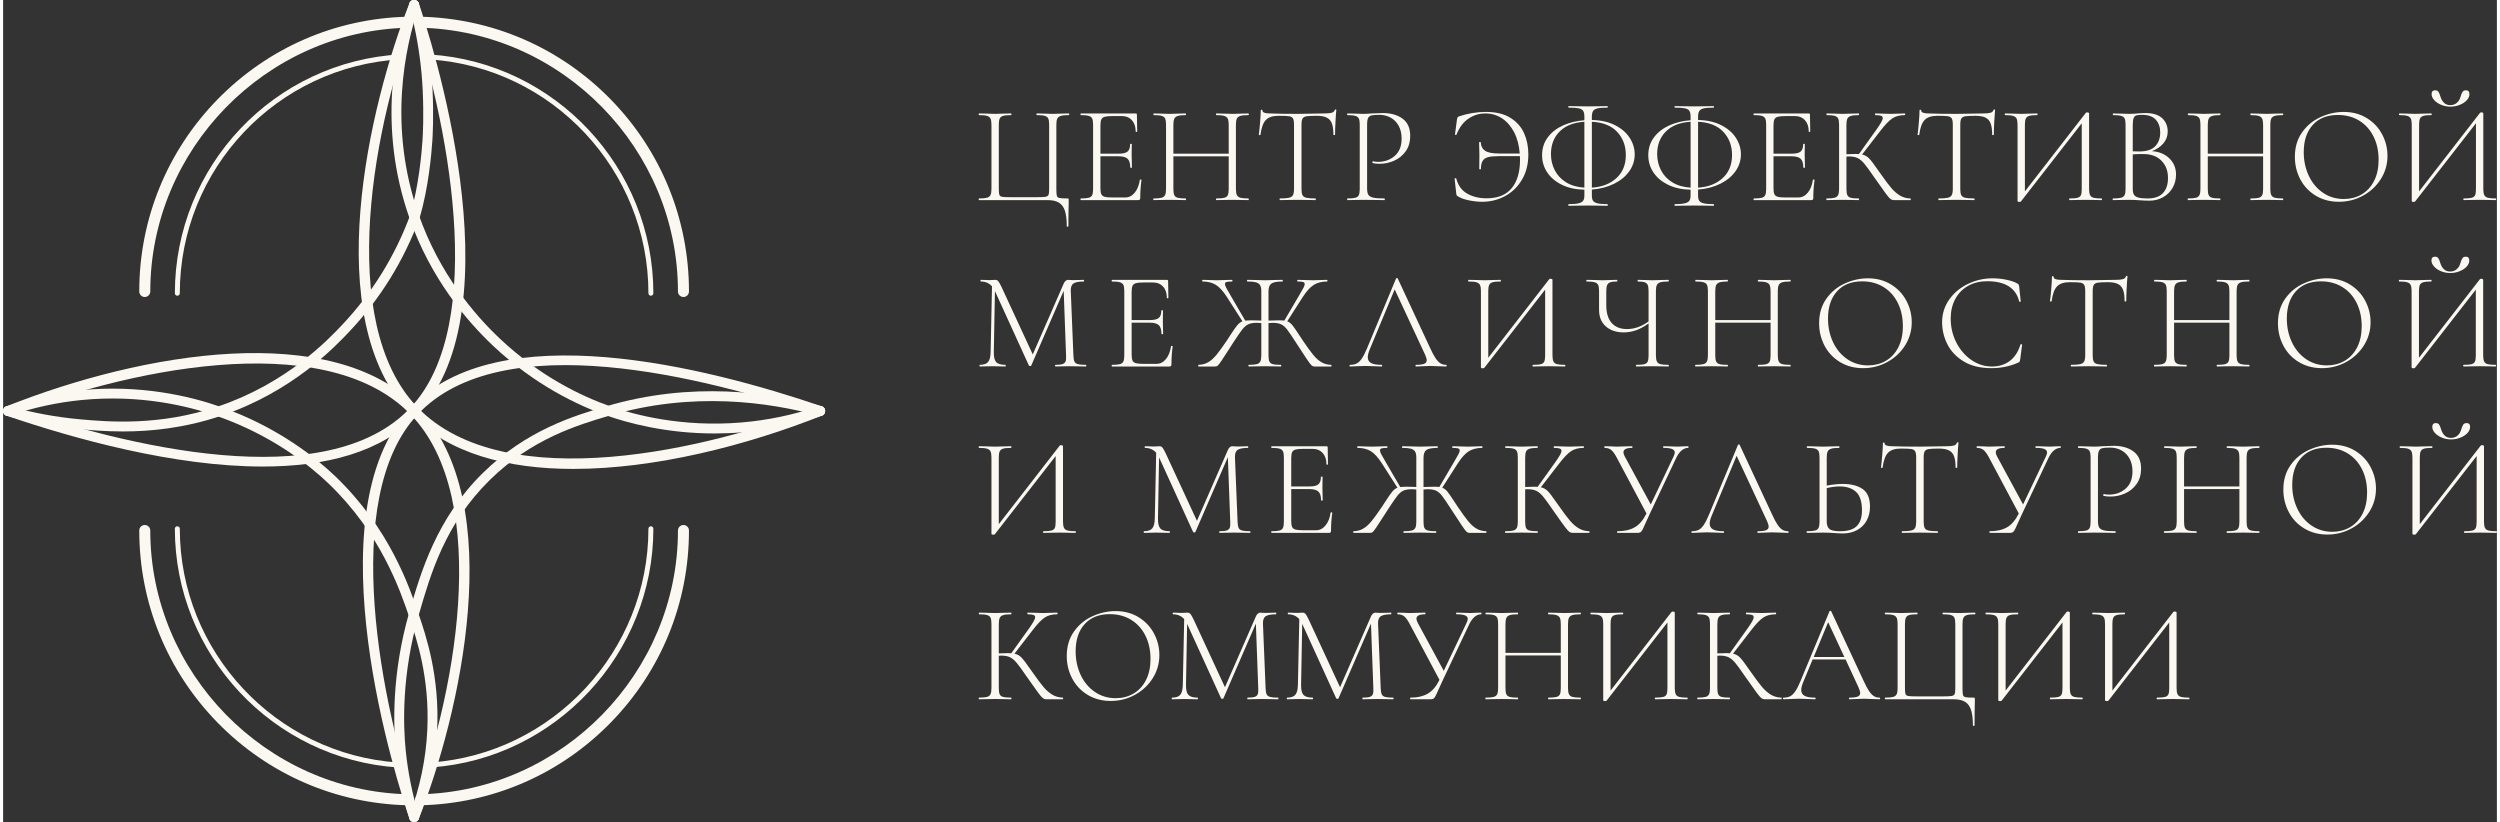 <?xml version="1.0" encoding="UTF-8"?> <svg xmlns="http://www.w3.org/2000/svg" xmlns:xlink="http://www.w3.org/1999/xlink" xml:space="preserve" width="441px" height="145px" version="1.1" shape-rendering="geometricPrecision" text-rendering="geometricPrecision" image-rendering="optimizeQuality" fill-rule="evenodd" clip-rule="evenodd" viewBox="0 0 2726198 898606"><rect x="0" y="0" width="2726198" height="898606" fill="#333333" stroke="none"/> <g id="Слой_x0020_1">  <path fill="#FBF7F1" fill-rule="nonzero" d="M1160728 230355c-1366,-4090 -3564,-7054 -6595,-8865 -3037,-1826 -7178,-2732 -12429,-2732l-74881 0c-212,0 -307,-306 -307,-913 0,-606 95,-905 307,-905 3936,0 6842,-248 8712,-760 1869,-511 3162,-1489 3863,-2957 708,-1461 1059,-3717 1059,-6748l0 -70171c0,-3045 -351,-5265 -1059,-6682 -701,-1417 -1994,-2395 -3863,-2950 -1870,-562 -4776,-833 -8712,-833 -212,0 -307,-306 -307,-912 0,-607 95,-913 307,-913l7573 153c4038,205 7383,307 10004,307 2834,0 6266,-102 10312,-307l7266 -153c212,0 307,306 307,913 0,606 -95,912 -307,912 -4039,0 -6960,271 -8785,833 -1819,555 -3053,1533 -3710,2950 -657,1417 -986,3637 -986,6682l0 69872c0,3432 205,5711 606,6821 402,1117 1359,1811 2870,2117 1526,314 4659,460 9406,460l28349 0c4958,0 8259,-146 9924,-460 1665,-306 2739,-1037 3192,-2198 452,-1154 679,-3410 679,-6740l0 -69872c0,-3045 -336,-5265 -986,-6682 -657,-1417 -1899,-2395 -3717,-2950 -1811,-562 -4754,-833 -8793,-833 -299,0 -452,-306 -452,-912 0,-607 153,-913 452,-913l7128 153c4243,205 7682,307 10304,307 2629,0 6068,-102 10318,-307l7274 -153c307,0 453,306 453,913 0,606 -146,912 -453,912 -3944,0 -6857,271 -8712,833 -1877,555 -3170,1533 -3871,2950 -715,1417 -1066,3637 -1066,6682l0 70171c0,3841 183,6368 541,7580 336,1220 1248,2001 2716,2352 1468,343 4374,533 8720,533 708,0 1146,73 1285,226 153,154 234,679 234,1592l0 3936c-198,4849 -314,12985 -314,24406 0,511 -300,759 -899,759 -613,0 -913,-248 -913,-759 0,-7076 -679,-12656 -2044,-16745zm1229409 533196c0,606 -146,913 -453,913 -3030,0 -5448,-51 -7273,-154l-10312 -153 -10311 153c-1709,103 -4089,154 -7120,154 -307,0 -446,-307 -446,-913 0,-599 139,-906 446,-906 4046,0 6974,-255 8800,-766 1818,-497 3023,-1461 3629,-2878 606,-1409 913,-3687 913,-6813l0 -71712 -66389 85353c-306,402 -861,606 -1679,606 -1402,0 -2118,-365 -2118,-1058l0 -83375c0,-3030 -350,-5250 -1059,-6667 -708,-1424 -2001,-2395 -3863,-2965 -1877,-555 -4776,-825 -8719,-825 -205,0 -307,-314 -307,-906 0,-613 102,-913 307,-913l7580 146c4046,205 7376,300 10004,300 2834,0 6266,-95 10312,-300l7273 -146c197,0 300,300 300,913 0,592 -103,906 -300,906 -4045,0 -6974,270 -8799,825 -1811,570 -3060,1541 -3710,2965 -657,1417 -979,3637 -979,6667l0 72917 66542 -85806c314,-402 803,-606 1519,-606 504,0 971,95 1446,307 445,204 672,445 672,759l0 82615c0,3023 350,5280 1059,6740 708,1468 2001,2454 3870,2951 1870,511 4776,766 8712,766 307,0 453,307 453,906zm-116718 0c0,606 -146,913 -446,913 -3038,0 -5462,-51 -7281,-154l-10311 -153 -10304 153c-1723,103 -4090,154 -7127,154 -300,0 -453,-307 -453,-913 0,-599 153,-906 453,-906 4045,0 6974,-255 8785,-766 1833,-497 3045,-1461 3651,-2878 606,-1409 913,-3687 913,-6813l0 -71712 -66403 85353c-300,402 -862,606 -1665,606 -1417,0 -2125,-365 -2125,-1058l0 -83375c0,-3030 -358,-5250 -1059,-6667 -709,-1424 -1986,-2395 -3871,-2965 -1869,-555 -4768,-825 -8712,-825 -197,0 -299,-314 -299,-906 0,-613 102,-913 299,-913l7588 146c4038,205 7368,300 9997,300 2834,0 6273,-95 10304,-300l7274 -146c211,0 314,300 314,913 0,592 -103,906 -314,906 -4031,0 -6967,270 -8778,825 -1833,570 -3060,1541 -3725,2965 -649,1417 -978,3637 -978,6667l0 72917 66542 -85806c299,-402 810,-606 1511,-606 512,0 994,95 1446,307 453,204 679,445 679,759l0 82615c0,3023 358,5280 1067,6740 708,1468 1993,2454 3863,2951 1869,511 4776,766 8719,766 300,0 446,307 446,906zm-122094 12502c-1372,-4089 -3556,-7040 -6594,-8865 -3038,-1811 -7178,-2724 -12429,-2724l-74889 0c-204,0 -299,-307 -299,-913 0,-599 95,-906 299,-906 3944,0 6850,-255 8720,-766 1869,-497 3154,-1483 3863,-2951 708,-1460 1059,-3717 1059,-6740l0 -70186c0,-3030 -351,-5250 -1059,-6682 -709,-1409 -1994,-2380 -3863,-2950 -1870,-555 -4776,-825 -8720,-825 -204,0 -299,-314 -299,-906 0,-613 95,-913 299,-913l7573 146c4053,205 7383,300 10012,300 2834,0 6259,-95 10311,-300l7274 -146c204,0 299,300 299,913 0,592 -95,906 -299,906 -4046,0 -6967,270 -8792,825 -1819,570 -3053,1541 -3710,2950 -657,1432 -986,3652 -986,6682l0 69879c0,3433 197,5711 606,6814 402,1117 1358,1825 2877,2125 1519,306 4645,460 9399,460l28349 0c4944,0 8266,-154 9924,-460 1665,-300 2739,-1030 3184,-2191 460,-1161 686,-3418 686,-6748l0 -69879c0,-3030 -335,-5250 -993,-6682 -657,-1409 -1891,-2380 -3709,-2950 -1812,-555 -4747,-825 -8793,-825 -299,0 -460,-314 -460,-906 0,-613 161,-913 460,-913l7120 146c4250,205 7683,300 10312,300 2629,0 6061,-95 10304,-300l7280 -146c307,0 460,300 460,913 0,592 -153,906 -460,906 -3943,0 -6842,270 -8712,825 -1869,570 -3162,1541 -3870,2950 -708,1432 -1059,3652 -1059,6682l0 70186c0,3834 183,6368 526,7580 350,1205 1263,1994 2738,2344 1461,351 4360,533 8712,533 709,0 1132,73 1286,219 153,161 233,687 233,1600l0 3936c-204,4856 -306,12991 -306,24405 0,497 -307,760 -906,760 -621,0 -913,-263 -913,-760 0,-7069 -679,-12655 -2045,-16752zm-171977 -57830l33505 0 -17739 -38039 -15766 38039zm72610 45328c0,606 -204,913 -606,913 -1818,0 -4747,-110 -8792,-307 -3849,-197 -6668,-299 -8486,-299 -2125,0 -4915,102 -8332,299 -3243,197 -5667,307 -7281,307 -409,0 -613,-307 -613,-913 0,-599 204,-906 613,-906 4133,0 7127,-379 8938,-1146 1819,-752 2732,-2038 2732,-3863 0,-1402 -555,-3381 -1665,-5908l-14255 -30773 -36075 0 -10304 24865c-1417,3432 -2125,6266 -2125,8486 0,2928 1219,5053 3636,6368 2432,1314 6215,1971 11378,1971 496,0 745,307 745,906 0,606 -249,913 -745,913 -1826,0 -4462,-110 -7902,-307 -3826,-197 -7163,-299 -9990,-299 -2526,0 -5513,102 -8953,299 -3030,197 -5499,307 -7426,307 -497,0 -753,-307 -753,-913 0,-599 256,-906 753,-906 2833,0 5236,-503 7207,-1519 1965,-1007 3849,-2826 5609,-5462 1767,-2622 3658,-6361 5688,-11209l31672 -76255c212,-299 540,-453 986,-453 460,0 737,154 840,453l35162 75495c2322,5156 4404,9063 6222,11750 1811,2680 3607,4550 5375,5608 1767,1059 3819,1592 6141,1592 402,0 606,307 606,906zm-107626 0c0,606 -102,913 -300,913l-18045 0c-1416,0 -2650,-387 -3709,-1132 -1059,-767 -2797,-2768 -5229,-5996 -2424,-3235 -6777,-9347 -13043,-18344 -4746,-6974 -8310,-11845 -10676,-14620 -2381,-2789 -4776,-4754 -7208,-5915 -2417,-1161 -5659,-1745 -9705,-1745 -1000,0 -1818,58 -2417,153l0 35323c0,3126 329,5404 978,6813 658,1417 1899,2381 3717,2878 1819,511 4755,766 8793,766 204,0 307,307 307,906 0,606 -103,913 -307,913 -3031,0 -5455,-51 -7274,-154l-10304 -153 -10004 153c-1826,103 -4345,154 -7588,154 -197,0 -299,-307 -299,-913 0,-599 102,-906 299,-906 3951,0 6843,-255 8720,-766 1869,-497 3154,-1483 3863,-2951 708,-1460 1066,-3717 1066,-6740l0 -70186c0,-3030 -321,-5250 -986,-6667 -657,-1424 -1928,-2395 -3790,-2965 -1877,-555 -4776,-825 -8719,-825 -198,0 -300,-314 -300,-906 0,-613 102,-913 300,-913l7434 146c4243,205 7573,300 10004,300 2724,0 6215,-95 10458,-300l7120 -146c204,0 307,300 307,913 0,592 -103,906 -307,906 -3936,0 -6850,299 -8712,898 -1877,613 -3140,1650 -3798,3118 -649,1468 -978,3703 -978,6748l0 31978c5462,-197 8843,-306 10158,-306 1606,0 2775,58 3483,160l19104 -26676c2417,-3440 4184,-6142 5302,-8121 1110,-1964 1672,-3505 1672,-4623 0,-1212 -665,-2044 -1979,-2497 -1307,-453 -3381,-679 -6207,-679 -212,0 -307,-314 -307,-906 0,-613 95,-913 307,-913l6360 146c3842,205 7369,300 10611,300 3242,0 6565,-95 10012,-300l5302 -146c292,0 453,300 453,913 0,592 -161,906 -453,906 -5565,0 -10129,1212 -13722,3637 -3593,2417 -7858,6864 -12809,13334l-20155 26078c2921,599 5484,2015 7653,4243 2169,2220 5426,6521 9778,12882l3038 4243c4637,6674 8479,11779 11517,15313 3023,3542 6207,6288 9551,8259 3323,1965 7120,3009 11363,3111 198,0 300,307 300,906zm-102763 0c0,606 -161,913 -468,913 -3030,0 -5447,-51 -7273,-154l-10304 -153 -10304 153c-1724,103 -4097,154 -7127,154 -307,0 -453,-307 -453,-913 0,-599 146,-906 453,-906 4038,0 6974,-255 8785,-766 1825,-497 3037,-1461 3644,-2878 606,-1409 912,-3687 912,-6813l0 -71712 -66395 85353c-307,402 -862,606 -1673,606 -1416,0 -2117,-365 -2117,-1058l0 -83375c0,-3030 -358,-5250 -1059,-6667 -709,-1424 -1994,-2395 -3871,-2965 -1869,-555 -4776,-825 -8712,-825 -211,0 -306,-314 -306,-906 0,-613 95,-913 306,-913l7573 146c4046,205 7376,300 9997,300 2834,0 6281,-95 10312,-300l7281 -146c204,0 299,300 299,913 0,592 -95,906 -299,906 -4039,0 -6974,270 -8793,825 -1818,570 -3060,1541 -3702,2965 -665,1417 -1001,3637 -1001,6667l0 72917 66549 -85806c300,-402 811,-606 1512,-606 511,0 986,95 1439,307 467,204 679,445 679,759l0 82615c0,3023 358,5280 1073,6740 701,1468 1994,2454 3863,2951 1870,511 4784,766 8712,766 307,0 468,307 468,906zm-116733 0c0,606 -153,913 -446,913 -3140,0 -5557,-51 -7273,-154l-10158 -153 -10465 153c-1716,103 -4089,154 -7127,154 -300,0 -453,-307 -453,-913 0,-599 153,-906 453,-906 4046,0 6974,-255 8800,-766 1811,-497 3052,-1461 3717,-2878 650,-1409 971,-3687 971,-6813l0 -35630 -60473 0 0 35630c0,3126 321,5404 985,6813 650,1417 1892,2381 3718,2878 1811,511 4739,766 8785,766 204,0 299,307 299,906 0,606 -95,913 -299,913 -3038,0 -5463,-51 -7274,-154l-10318 -153 -9991 153c-1825,103 -4352,154 -7580,154 -211,0 -314,-307 -314,-913 0,-599 103,-906 314,-906 3936,0 6843,-255 8705,-766 1877,-497 3169,-1483 3878,-2951 701,-1460 1051,-3717 1051,-6740l0 -70186c0,-3030 -328,-5250 -978,-6667 -665,-1424 -1921,-2395 -3790,-2965 -1870,-555 -4776,-825 -8720,-825 -204,0 -299,-314 -299,-906 0,-613 95,-913 299,-913l7434 146c4236,205 7573,300 9991,300 2738,0 6221,-95 10464,-300l7128 -146c204,0 299,300 299,913 0,592 -95,906 -299,906 -3951,0 -6836,299 -8720,898 -1869,613 -3133,1650 -3783,3118 -664,1468 -985,3703 -985,6748l0 31372 60473 0 0 -31372c0,-3045 -321,-5280 -971,-6748 -665,-1468 -1928,-2505 -3798,-3118 -1869,-599 -4776,-898 -8719,-898 -300,0 -453,-314 -453,-906 0,-613 153,-913 453,-913l7127 146c4243,205 7726,300 10465,300 2519,0 5908,-95 10158,-300l7273 -146c293,0 446,300 446,913 0,592 -153,906 -446,906 -3943,0 -6857,270 -8726,825 -1870,570 -3155,1541 -3856,2965 -708,1417 -1066,3637 -1066,6667l0 70186c0,3023 358,5280 1066,6740 701,1468 1986,2454 3856,2951 1869,511 4783,766 8726,766 293,0 446,307 446,906zm-108678 -92919c0,599 -110,905 -307,905 -5046,0 -9340,3484 -12882,10465l-28794 60934c-2731,5966 -4411,9603 -5010,10917 -1614,3739 -2782,6236 -3490,7500 -709,1271 -1439,2096 -2184,2505 -767,409 -1906,598 -3425,598l-21521 0c-307,0 -453,-299 -453,-912 0,-599 146,-899 453,-899 7580,0 13868,-1438 18878,-4330 5002,-2870 9267,-7902 12808,-15080l-32445 -60926c-2125,-4046 -4112,-6857 -5981,-8420 -1870,-1563 -4316,-2352 -7354,-2352 -204,0 -307,-306 -307,-905 0,-613 103,-913 307,-913l6514 153c3038,205 5207,300 6521,300 2929,0 6419,-95 10458,-300l6514 -153c306,0 460,300 460,913 0,599 -154,905 -460,905 -6266,0 -9399,1614 -9399,4849 0,1213 467,2681 1373,4404l28495 52601 24866 -52302c905,-1825 1358,-3337 1358,-4542 0,-1723 -979,-2979 -2950,-3790 -1979,-811 -5083,-1220 -9333,-1220 -300,0 -453,-306 -453,-905 0,-613 153,-913 453,-913l6068 153c3440,205 6522,300 9245,300 1614,0 3637,-95 6069,-300l5601 -153c197,0 307,300 307,913zm-96103 92919c0,606 -154,913 -453,913 -3140,0 -5608,-51 -7427,-154l-10158 -153 -9398 153c-1512,103 -3637,154 -6368,154 -197,0 -307,-307 -307,-913 0,-599 110,-906 307,-906 3534,0 6141,-284 7806,-839 1673,-548 2790,-1534 3338,-2951 555,-1416 730,-3644 533,-6667l-2585 -70493 -35469 81703c-205,401 -606,613 -1213,613 -503,0 -956,-212 -1358,-613l-36995 -81089 -146 -307 -1212 66688c-95,5265 759,8902 2577,10925 1826,2023 5207,3030 10158,3030 205,0 300,307 300,906 0,606 -95,913 -300,913 -2826,0 -5002,-51 -6521,-154l-8179 -153 -7434 153c-1314,103 -3286,154 -5908,154 -204,0 -314,-307 -314,-913 0,-599 110,-906 314,-906 4243,0 7244,-1029 9019,-3111 1767,-2066 2695,-5681 2797,-10844l1526 -71843c-3140,-3535 -7229,-5302 -12283,-5302 -212,0 -307,-314 -307,-906 0,-613 95,-913 307,-913l5148 146c1016,103 2323,154 3951,154 1607,0 2972,-51 4090,-154 1110,-102 1964,-146 2578,-146 1409,0 2519,475 3337,1439 803,957 2015,3104 3622,6434l34118 73676 33957 -77766c497,-1110 1183,-2023 2045,-2731 862,-701 1694,-1052 2505,-1052 402,0 1059,44 1964,146 906,103 2176,154 3790,154l6821 -154c1008,-102 2571,-146 4696,-146 204,0 314,300 314,913 0,592 -110,906 -314,906 -5251,0 -8961,679 -11144,2045 -2169,1358 -3206,4067 -3104,8105l2885 70493c102,3126 474,5404 1132,6813 657,1417 1920,2381 3790,2878 1869,511 4776,766 8719,766 299,0 453,307 453,906zm-125810 0c0,606 -154,913 -460,913 -3126,0 -5609,-51 -7427,-154l-10151 -153 -9398 153c-1512,103 -3644,154 -6368,154 -205,0 -307,-307 -307,-913 0,-599 102,-906 307,-906 3534,0 6134,-284 7799,-839 1672,-548 2790,-1534 3345,-2951 547,-1416 723,-3644 525,-6667l-2585 -70493 -35461 81703c-205,401 -607,613 -1213,613 -504,0 -964,-212 -1365,-613l-36988 -81089 -146 -307 -1213 66688c-102,5265 753,8902 2571,10925 1826,2023 5207,3030 10165,3030 197,0 300,307 300,906 0,606 -103,913 -300,913 -2833,0 -5009,-51 -6521,-154l-8186 -153 -7434 153c-1315,103 -3279,154 -5908,154 -205,0 -300,-307 -300,-913 0,-599 95,-906 300,-906 4243,0 7251,-1029 9026,-3111 1760,-2066 2695,-5681 2789,-10844l1527 -71843c-3133,-3535 -7230,-5302 -12283,-5302 -205,0 -307,-314 -307,-906 0,-613 102,-913 307,-913l5155 146c1008,103 2323,154 3944,154 1621,0 2979,-51 4089,-154 1110,-102 1972,-146 2578,-146 1417,0 2527,475 3337,1439 811,957 2016,3104 3637,6434l34104 73676 33957 -77766c504,-1110 1183,-2023 2045,-2731 854,-701 1694,-1052 2504,-1052 402,0 1067,44 1972,146 898,103 2169,154 3790,154l6821 -154c1008,-102 2578,-146 4696,-146 197,0 306,300 306,913 0,592 -109,906 -306,906 -5251,0 -8968,679 -11137,2045 -2176,1358 -3213,4067 -3111,8105l2885 70493c95,3126 474,5404 1124,6813 665,1417 1928,2381 3798,2878 1869,511 4768,766 8712,766 306,0 460,307 460,906zm-158556 -5302c5755,-3337 10312,-8237 13642,-14707 3330,-6470 5002,-14189 5002,-23194 0,-9493 -1847,-17957 -5535,-25391 -3688,-7419 -8895,-13210 -15613,-17351 -6726,-4141 -14533,-6222 -23420,-6222 -11728,0 -20871,3644 -27436,10925 -6572,7266 -9844,17176 -9844,29700 0,9398 1833,18023 5521,25851 3695,7836 8873,14021 15540,18571 6667,4542 14247,6821 22740,6821 7179,0 13642,-1673 19403,-5003zm-49942 1432c-7332,-4397 -12999,-10348 -16979,-17877 -4002,-7529 -5996,-15745 -5996,-24640 0,-10406 2629,-19330 7880,-26756 5258,-7427 12006,-13006 20236,-16753 8244,-3724 16657,-5608 25238,-5608 9603,0 18045,2256 25318,6755 7281,4491 12860,10435 16752,17811 3893,7368 5835,15204 5835,23485 0,9202 -2417,17644 -7266,25326 -4856,7675 -11348,13751 -19484,18191 -8135,4447 -16956,6660 -26457,6660 -9399,0 -17760,-2198 -25077,-6594zm-26918 3870c0,606 -102,913 -299,913l-18038 0c-1424,0 -2658,-387 -3710,-1132 -1066,-767 -2811,-2768 -5236,-5996 -2431,-3235 -6769,-9347 -13035,-18344 -4754,-6974 -8318,-11845 -10691,-14620 -2373,-2789 -4769,-4754 -7193,-5915 -2425,-1161 -5660,-1745 -9713,-1745 -1000,0 -1818,58 -2417,153l0 35323c0,3126 321,5404 986,6813 650,1417 1899,2381 3710,2878 1818,511 4754,766 8792,766 197,0 307,307 307,906 0,606 -110,913 -307,913 -3030,0 -5448,-51 -7273,-154l-10312 -153 -10004 153c-1819,103 -4338,154 -7580,154 -198,0 -293,-307 -293,-913 0,-599 95,-906 293,-906 3936,0 6857,-255 8726,-766 1870,-497 3148,-1483 3856,-2951 708,-1460 1059,-3717 1059,-6740l0 -70186c0,-3030 -329,-5250 -979,-6667 -664,-1424 -1928,-2395 -3790,-2965 -1869,-555 -4783,-825 -8712,-825 -204,0 -306,-314 -306,-906 0,-613 102,-913 306,-913l7420 146c4250,205 7580,300 10004,300 2732,0 6222,-95 10465,-300l7120 -146c197,0 307,300 307,913 0,592 -110,906 -307,906 -3936,0 -6842,299 -8712,898 -1869,613 -3140,1650 -3790,3118 -665,1468 -986,3703 -986,6748l0 31978c5455,-197 8844,-306 10158,-306 1614,0 2775,58 3484,160l19103 -26676c2417,-3440 4192,-6142 5309,-8121 1110,-1964 1665,-3505 1665,-4623 0,-1212 -664,-2044 -1979,-2497 -1314,-453 -3381,-679 -6207,-679 -204,0 -299,-314 -299,-906 0,-613 95,-913 299,-913l6361 146c3841,205 7383,300 10618,300 3220,0 6565,-95 9997,-300l5309 -146c299,0 453,300 453,913 0,592 -154,906 -453,906 -5557,0 -10143,1212 -13722,3637 -3585,2417 -7857,6864 -12801,13334l-20163 26078c2921,599 5477,2015 7653,4243 2169,2220 5426,6521 9771,12882l3038 4243c4645,6674 8486,11779 11517,15313 3030,3542 6214,6288 9551,8259 3338,1965 7128,3009 11371,3111 197,0 299,307 299,906zm1507268 -285132c-3184,-1315 -5740,-3023 -7661,-5156 -1913,-2118 -2870,-4338 -2870,-6660 0,-1314 322,-2329 986,-3045 650,-694 1585,-1052 2790,-1052 1723,0 2965,555 3717,1673 767,1110 1497,2877 2205,5294 701,2534 1943,4710 3710,6521 1767,1819 4112,2724 7055,2724 2818,0 5228,-854 7193,-2570 1964,-1724 3315,-3944 4023,-6675 701,-2417 1432,-4184 2191,-5294 767,-1118 1994,-1673 3717,-1673 2527,0 3790,1417 3790,4243 0,2322 -986,4550 -2957,6675 -1972,2118 -4572,3812 -7807,5068 -3228,1278 -6565,1891 -10004,1891 -3542,0 -6901,-650 -10078,-1964zm60101 103230c0,599 -154,913 -453,913 -3031,0 -5455,-51 -7273,-153l-10312 -161 -10311 161c-1709,102 -4090,153 -7128,153 -299,0 -445,-314 -445,-913 0,-606 146,-913 445,-913 4046,0 6974,-248 8793,-752 1826,-504 3030,-1460 3644,-2884 606,-1410 913,-3681 913,-6821l0 -71698 -66396 85339c-307,402 -869,606 -1672,606 -1410,0 -2118,-350 -2118,-1059l0 -83367c0,-3038 -365,-5258 -1059,-6667 -716,-1424 -2001,-2403 -3870,-2958 -1870,-562 -4776,-839 -8720,-839 -204,0 -299,-307 -299,-913 0,-599 95,-898 299,-898l7580 146c4046,204 7376,299 10005,299 2833,0 6273,-95 10311,-299l7267 -146c211,0 314,299 314,898 0,606 -103,913 -314,913 -4039,0 -6960,277 -8793,839 -1811,555 -3045,1534 -3702,2958 -658,1409 -986,3629 -986,6667l0 72903 66542 -85792c306,-401 810,-599 1519,-599 511,0 978,95 1438,300 453,204 679,453 679,759l0 82608c0,3030 358,5287 1067,6755 701,1460 1993,2446 3863,2950 1869,504 4783,752 8719,752 299,0 453,307 453,913zm-160527 -5302c5754,-3337 10304,-8230 13648,-14700 3330,-6470 4995,-14204 4995,-23200 0,-9501 -1840,-17965 -5528,-25384 -3702,-7435 -8894,-13218 -15613,-17366 -6725,-4133 -14532,-6215 -23419,-6215 -11728,0 -20871,3644 -27451,10918 -6565,7281 -9844,17183 -9844,29707 0,9399 1840,18023 5543,25844 3673,7843 8858,14036 15525,18578 6675,4550 14248,6821 22741,6821 7171,0 13641,-1665 19403,-5003zm-49950 1439c-7325,-4396 -12984,-10355 -16972,-17891 -3994,-7522 -5995,-15738 -5995,-24625 0,-10414 2629,-19337 7894,-26764 5243,-7427 11991,-13006 20228,-16745 8245,-3732 16650,-5601 25238,-5601 9603,0 18038,2242 25311,6740 7281,4491 12853,10435 16760,17804 3885,7376 5835,15219 5835,23492 0,9209 -2425,17651 -7274,25319 -4863,7682 -11355,13751 -19483,18198 -8135,4447 -16957,6660 -26450,6660 -9399,0 -17760,-2191 -25092,-6587zm-49030 3863c0,599 -161,913 -453,913 -3148,0 -5565,-51 -7274,-153l-10165 -161 -10457 161c-1724,102 -4090,153 -7128,153 -299,0 -452,-314 -452,-913 0,-606 153,-913 452,-913 4046,0 6974,-248 8793,-752 1818,-504 3060,-1468 3724,-2884 650,-1410 979,-3681 979,-6821l0 -35622 -60481 0 0 35622c0,3140 321,5411 986,6821 650,1416 1891,2380 3717,2884 1811,504 4739,752 8785,752 197,0 299,307 299,913 0,599 -102,913 -299,913 -3038,0 -5462,-51 -7273,-153l-10319 -161 -9997 161c-1819,102 -4345,153 -7581,153 -197,0 -306,-314 -306,-913 0,-606 109,-913 306,-913 3944,0 6850,-248 8720,-752 1869,-504 3155,-1490 3870,-2965 694,-1453 1052,-3710 1052,-6740l0 -70179c0,-3038 -329,-5258 -979,-6667 -664,-1424 -1920,-2403 -3790,-2965 -1869,-555 -4776,-832 -8726,-832 -198,0 -293,-307 -293,-913 0,-599 95,-898 293,-898l7434 146c4250,204 7580,299 9997,299 2738,0 6222,-95 10465,-299l7127 -146c197,0 299,299 299,898 0,606 -102,913 -299,913 -3951,0 -6835,306 -8712,913 -1869,606 -3140,1643 -3790,3103 -665,1468 -986,3717 -986,6755l0 31372 60481 0 0 -31372c0,-3038 -329,-5287 -979,-6755 -664,-1460 -1928,-2497 -3797,-3103 -1870,-607 -4776,-913 -8720,-913 -299,0 -452,-307 -452,-913 0,-599 153,-898 452,-898l7128 146c4243,204 7726,299 10457,299 2520,0 5915,-95 10165,-299l7274 -146c292,0 453,299 453,898 0,606 -161,913 -453,913 -3951,0 -6857,277 -8720,832 -1869,562 -3162,1541 -3863,2965 -708,1409 -1066,3629 -1066,6667l0 70179c0,3030 358,5287 1066,6740 701,1475 1994,2461 3863,2965 1863,504 4769,752 8720,752 292,0 453,307 453,913zm-175235 -4922c913,1453 2651,2498 5236,3104 2571,613 6682,905 12342,905 314,0 467,307 467,913 0,606 -153,913 -467,913 -4141,0 -7369,-44 -9684,-153l-13203 -154 -9990 154c-1833,109 -4367,153 -7587,153 -205,0 -314,-307 -314,-913 0,-606 109,-913 314,-913 3943,0 6842,-255 8712,-745 1869,-511 3140,-1497 3790,-2964 664,-1468 978,-3718 978,-6748l0 -70186c0,-3023 -314,-5243 -978,-6660 -650,-1424 -1921,-2403 -3790,-2965 -1870,-555 -4769,-832 -8712,-832 -205,0 -314,-300 -314,-906 0,-606 109,-905 314,-905l7426 146c4243,204 7573,299 9998,299 2432,0 5214,-146 8339,-445 7880,-307 12174,-460 12890,-460 8887,0 16117,2044 21674,6141 5557,4090 8339,10326 8339,18717 0,6777 -1665,12458 -5009,17051 -3330,4601 -7544,8004 -12656,10232 -5097,2227 -10377,3337 -15839,3337 -3031,0 -5506,-248 -7427,-752 -299,0 -453,-263 -453,-760 0,-314 73,-606 234,-913 139,-292 321,-401 526,-292 1614,395 3432,599 5462,599 7171,0 13262,-2169 18264,-6529 5002,-4337 7493,-10654 7493,-18943 0,-5352 -1059,-9968 -3184,-13875 -2118,-3877 -5025,-6857 -8705,-8931 -3703,-2081 -7763,-3111 -12210,-3111 -4141,0 -7076,205 -8785,606 -1724,409 -2958,1337 -3717,2805 -760,1460 -1139,4016 -1139,7653l0 69280c0,3235 467,5579 1365,7047zm-41990 -88004c0,606 -102,913 -307,913 -5046,0 -9347,3483 -12882,10464l-28794 60941c-2731,5959 -4404,9596 -5010,10903 -1606,3739 -2775,6244 -3483,7514 -708,1256 -1439,2089 -2191,2498 -759,401 -1899,606 -3418,606l-21520 0c-307,0 -453,-314 -453,-913 0,-599 146,-913 453,-913 7572,0 13867,-1431 18877,-4323 4995,-2870 9267,-7901 12794,-15073l-32431 -60940c-2125,-4039 -4119,-6850 -5995,-8413 -1870,-1563 -4309,-2351 -7347,-2351 -204,0 -299,-307 -299,-913 0,-599 95,-891 299,-891l6521 139c3031,197 5200,299 6514,299 2936,0 6419,-102 10458,-299l6521 -139c307,0 453,292 453,891 0,606 -146,913 -453,913 -6266,0 -9398,1621 -9398,4856 0,1205 460,2673 1372,4396l28488 52594 24866 -52294c912,-1819 1365,-3338 1365,-4543 0,-1723 -986,-2979 -2957,-3797 -1972,-811 -5083,-1212 -9326,-1212 -299,0 -453,-307 -453,-913 0,-599 154,-891 453,-891l6061 139c3433,197 6522,299 9246,299 1621,0 3636,-102 6061,-299l5608 -139c205,0 307,292 307,891zm-188869 6222c-2935,3023 -4907,8442 -5915,16219 0,204 -299,299 -905,299 -606,0 -913,-95 -913,-299 409,-2731 862,-7098 1365,-13116 504,-6010 760,-10530 760,-13561 0,-504 307,-752 913,-752 606,0 905,248 905,752 0,2220 2673,3338 8040,3338 8683,299 18841,445 30460,445 5966,0 12290,-95 18950,-299l10304 -146c3644,0 6317,-249 8040,-760 1709,-511 2827,-1526 3338,-3038 95,-401 401,-599 905,-599 504,0 767,198 767,599 -314,2826 -621,7157 -913,12962 -306,5813 -460,10538 -460,14175 0,204 -299,299 -913,299 -606,0 -905,-95 -905,-299 0,-5353 -548,-9494 -1665,-12437 -1117,-2921 -2980,-5038 -5601,-6360 -2637,-1315 -6332,-1979 -11086,-1979 -5243,0 -8938,190 -11056,540 -2125,351 -3564,1183 -4323,2505 -760,1315 -1132,3629 -1132,6974l0 69872c0,3140 350,5404 1059,6821 708,1424 2118,2380 4250,2884 2118,504 5448,752 9997,752 205,0 300,307 300,913 0,599 -95,906 -300,906 -3337,0 -5959,-51 -7879,-146l-11677 -161 -11064 161c-2023,95 -4790,146 -8332,146 -197,0 -307,-307 -307,-906 0,-606 110,-913 307,-913 4542,0 7880,-248 9997,-752 2125,-504 3564,-1490 4331,-2957 752,-1461 1124,-3718 1124,-6748l0 -70179c0,-3337 -394,-5637 -1212,-6901 -803,-1263 -2242,-2044 -4316,-2344 -2074,-299 -5835,-467 -11297,-467 -6361,0 -11012,1526 -13941,4557zm-34183 80183c3790,-3739 5688,-9501 5688,-17278 0,-9391 -2147,-16088 -6448,-20083 -4301,-4001 -10282,-5988 -17964,-5988 -4243,0 -8946,606 -14095,1819l0 36681c0,3637 957,6287 2885,7960 1913,1672 5806,2497 11677,2497 8376,0 14467,-1869 18257,-5608zm6514 -40471c5309,3746 7959,10150 7959,19249 0,5769 -1241,10874 -3709,15314 -2483,4447 -5967,7880 -10465,10304 -4491,2432 -9669,3644 -15533,3644 -2629,0 -5762,-153 -9391,-460 -1526,-95 -3315,-190 -5382,-299 -2074,-103 -4382,-154 -6901,-154l-10005 154c-1818,109 -4337,153 -7580,153 -204,0 -299,-307 -299,-906 0,-613 95,-920 299,-920 4039,0 6996,-255 8866,-745 1869,-511 3162,-1504 3863,-2964 708,-1468 1066,-3718 1066,-6748l0 -70186c0,-3023 -336,-5243 -986,-6660 -657,-1424 -1921,-2403 -3790,-2965 -1870,-555 -4776,-832 -8712,-832 -307,0 -460,-300 -460,-906 0,-606 153,-905 460,-905l7120 146c4243,197 7580,299 10005,299 2928,0 6514,-102 10764,-299l6966 -146c307,0 453,299 453,905 0,606 -146,906 -453,906 -3936,0 -6842,306 -8712,920 -1869,599 -3140,1636 -3797,3096 -650,1468 -979,3724 -979,6748l0 30466c6368,-1212 12181,-1818 17432,-1818 9296,0 16592,1870 21901,5609zm-81016 46992c0,599 -205,913 -606,913 -1819,0 -4754,-110 -8793,-314 -3848,-190 -6674,-292 -8485,-292 -2125,0 -4915,102 -8340,292 -3235,204 -5659,314 -7281,314 -401,0 -613,-314 -613,-913 0,-606 212,-913 613,-913 4141,0 7128,-372 8946,-1139 1818,-745 2731,-2037 2731,-3863 0,-1409 -562,-3381 -1672,-5908l-33344 -71551 -27283 65636c-1431,3440 -2132,6266 -2132,8493 0,2928 1219,5053 3644,6368 2424,1314 6215,1964 11378,1964 496,0 744,307 744,913 0,599 -248,913 -744,913 -1833,0 -4455,-110 -7895,-314 -3841,-190 -7171,-292 -9997,-292 -2527,0 -5513,102 -8953,292 -3023,204 -5506,314 -7427,314 -496,0 -759,-314 -759,-913 0,-606 263,-913 759,-913 2834,0 5229,-504 7208,-1511 1964,-1008 3841,-2834 5608,-5463 1768,-2614 3659,-6368 5682,-11209l31679 -76255c197,-299 533,-445 986,-445 460,0 723,146 832,445l35170 75495c2322,5149 4396,9070 6221,11743 1812,2680 3608,4549 5375,5608 1775,1067 3820,1592 6142,1592 401,0 606,307 606,913zm-109445 -92926c0,606 -102,913 -307,913 -5053,0 -9340,3483 -12882,10464l-28794 60941c-2731,5959 -4403,9596 -5010,10903 -1606,3739 -2782,6244 -3483,7514 -716,1256 -1446,2089 -2191,2498 -767,401 -1906,606 -3417,606l-21529 0c-306,0 -452,-314 -452,-913 0,-599 146,-913 452,-913 7588,0 13875,-1431 18878,-4323 5002,-2870 9267,-7901 12809,-15073l-32439 -60940c-2132,-4039 -4118,-6850 -5988,-8413 -1869,-1563 -4323,-2351 -7354,-2351 -197,0 -306,-307 -306,-913 0,-599 109,-891 306,-891l6522 139c3030,197 5199,299 6514,299 2928,0 6419,-102 10457,-299l6521 -139c307,0 453,292 453,891 0,606 -146,913 -453,913 -6265,0 -9406,1621 -9406,4856 0,1205 468,2673 1373,4396l28495 52594 24866 -52294c905,-1819 1358,-3338 1358,-4543 0,-1723 -978,-2979 -2950,-3797 -1972,-811 -5076,-1212 -9326,-1212 -306,0 -460,-307 -460,-913 0,-599 154,-891 460,-891l6062 139c3439,197 6521,299 9237,299 1629,0 3644,-102 6076,-299l5601 -139c205,0 307,292 307,891zm-108233 92926c0,599 -102,913 -292,913l-18045 0c-1416,0 -2658,-387 -3709,-1132 -1067,-767 -2819,-2760 -5236,-6003 -2425,-3220 -6777,-9340 -13043,-18337 -4747,-6966 -8303,-11845 -10676,-14627 -2381,-2775 -4776,-4747 -7208,-5908 -2425,-1161 -5652,-1745 -9698,-1745 -1008,0 -1826,51 -2417,153l0 35316c0,3140 321,5411 978,6821 650,1416 1892,2380 3710,2884 1818,504 4747,752 8793,752 204,0 306,307 306,913 0,599 -102,913 -306,913 -3024,0 -5456,-51 -7274,-153l-10304 -161 -10005 161c-1825,102 -4352,153 -7580,153 -204,0 -306,-314 -306,-913 0,-606 102,-913 306,-913 3944,0 6836,-248 8712,-752 1870,-504 3162,-1490 3871,-2965 708,-1453 1059,-3710 1059,-6740l0 -70179c0,-3038 -322,-5258 -979,-6667 -665,-1424 -1928,-2403 -3797,-2965 -1870,-555 -4776,-832 -8720,-832 -204,0 -299,-307 -299,-913 0,-599 95,-898 299,-898l7434 146c4236,204 7573,299 10005,299 2724,0 6215,-95 10457,-299l7121 -146c204,0 306,299 306,898 0,606 -102,913 -306,913 -3929,0 -6850,306 -8705,913 -1884,606 -3148,1643 -3798,3103 -657,1468 -978,3717 -978,6755l0 31978c5455,-197 8836,-306 10143,-306 1614,0 2790,51 3491,153l19096 -26677c2425,-3439 4192,-6134 5309,-8113 1110,-1964 1673,-3498 1673,-4622 0,-1213 -658,-2045 -1972,-2498 -1322,-453 -3381,-686 -6215,-686 -211,0 -306,-307 -306,-913 0,-599 95,-898 306,-898l6368 146c3834,204 7369,299 10604,299 3242,0 6565,-95 10012,-299l5301 -146c300,0 453,299 453,898 0,606 -153,913 -453,913 -5557,0 -10128,1219 -13714,3636 -3600,2432 -7865,6872 -12809,13350l-20162 26063c2921,606 5484,2030 7660,4250 2162,2213 5426,6521 9771,12882l3031 4250c4644,6660 8485,11772 11523,15306 3031,3535 6215,6288 9545,8260 3337,1964 7127,3008 11377,3103 190,0 292,307 292,913zm-112621 0c0,599 -102,913 -307,913l-18191 0c-1212,0 -2271,-387 -3176,-1132 -913,-767 -2761,-3213 -5529,-7354 -2789,-4148 -6506,-9800 -11143,-16986 -4754,-7368 -8136,-12370 -10166,-15007 -2023,-2621 -4162,-4491 -6441,-5608 -2278,-1110 -5484,-1665 -9625,-1665 -598,0 -2022,95 -4242,307l0 35162c0,3140 321,5411 985,6821 658,1416 1885,2380 3718,2884 1811,504 4746,752 8792,752 299,0 453,307 453,913 0,599 -154,913 -453,913 -3038,0 -5411,-51 -7120,-153l-10472 -161 -10158 161c-1716,102 -4133,153 -7266,153 -307,0 -453,-314 -453,-913 0,-606 146,-913 453,-913 3943,0 6835,-248 8712,-752 1862,-504 3155,-1490 3863,-2965 716,-1453 1059,-3710 1059,-6740l0 -35162c-2425,-212 -3995,-307 -4703,-307 -4039,0 -7193,533 -9464,1592 -2272,1059 -4448,2906 -6514,5535 -2074,2622 -5485,7580 -10239,14854l-4549 7120c-3338,5258 -6032,9398 -8106,12429 -2067,3038 -3462,4827 -4170,5389 -708,555 -1665,833 -2877,833l-18038 0c-204,0 -307,-314 -307,-913 0,-606 103,-913 307,-913 4039,-95 7602,-1059 10684,-2870 3089,-1825 6090,-4527 9019,-8113 2928,-3586 6726,-8822 11370,-15686l3943 -6076c3330,-5141 5828,-8705 7500,-10684 1665,-1964 3506,-3344 5528,-4169l-16971 -26516c-4148,-6478 -8179,-10918 -12122,-13350 -3944,-2417 -8793,-3636 -14555,-3636 -211,0 -306,-307 -306,-913 0,-599 95,-898 306,-898l5302 146c3644,204 6974,299 10005,299 3439,0 7076,-95 10917,-299l6054 -146c314,0 453,299 453,898 0,606 -139,913 -453,913 -2826,0 -4827,182 -5981,533 -1161,350 -1745,1081 -1745,2198 0,1015 431,2351 1292,4016 855,1665 2600,4725 5222,9172l15620 26830c2220,-197 4141,-306 5762,-306l8486 153c708,102 1811,153 3330,153l0 -32285c0,-2935 -475,-5126 -1439,-6601 -964,-1461 -2505,-2469 -4622,-3031 -2118,-555 -5207,-832 -9246,-832 -204,0 -306,-307 -306,-913 0,-599 102,-898 306,-898l8187 146c4856,204 8493,299 10910,299 2826,0 6674,-95 11531,-299l7872 -146c204,0 307,299 307,898 0,606 -103,913 -307,913 -5857,0 -9873,737 -12057,2198 -2169,1475 -3249,4330 -3249,8573l0 31978 11516 -306c2731,0 4652,109 5754,306l15774 -26830c2622,-4447 4367,-7507 5229,-9172 862,-1665 1292,-3001 1292,-4016 0,-1117 -584,-1848 -1745,-2198 -1161,-351 -3162,-533 -5988,-533 -300,0 -453,-307 -453,-913 0,-599 153,-898 453,-898l6068 146c3834,204 7471,299 10911,299 3030,0 6367,-95 10004,-299l5309 -146c197,0 292,299 292,898 0,606 -95,913 -292,913 -5762,0 -10611,1219 -14554,3636 -3951,2432 -7989,6872 -12130,13350l-16978 26516c2125,825 4016,2256 5688,4323 1665,2074 4367,5995 8106,11750 504,708 1015,1468 1527,2271 489,810 1044,1672 1657,2585 4652,6864 8442,12100 11371,15686 2928,3586 5937,6288 9018,8113 3082,1811 6646,2775 10684,2870 205,0 307,307 307,913zm-169466 -21601c599,51 906,226 906,526 -906,6368 -1373,12940 -1373,19710 0,810 -175,1394 -526,1752 -350,351 -978,526 -1891,526l-62606 0c-204,0 -299,-314 -299,-913 0,-606 95,-913 299,-913 3944,0 6843,-248 8712,-752 1870,-511 3140,-1490 3790,-2965 665,-1453 986,-3702 986,-6740l0 -70179c0,-3038 -321,-5250 -986,-6674 -650,-1410 -1920,-2396 -3790,-2958 -1869,-555 -4768,-832 -8712,-832 -204,0 -299,-307 -299,-913 0,-599 95,-898 299,-898l60028 0c913,0 1366,452 1366,1358l306 18344c0,300 -284,453 -839,453 -548,0 -833,-153 -833,-453 0,-5155 -1366,-9245 -4089,-12276 -2732,-3037 -6325,-4549 -10772,-4549l-10450 0c-3841,0 -6675,248 -8493,752 -1826,511 -3052,1468 -3710,2885 -657,1409 -986,3636 -986,6674l0 30766 20010 0c4644,0 7879,-781 9698,-2351 1818,-1563 2724,-4265 2724,-8106 0,-197 306,-307 920,-307 606,0 905,110 905,307l-153 11976c0,2929 51,5098 153,6514l154 7120c0,212 -307,307 -906,307 -621,0 -913,-95 -913,-307 0,-4542 -971,-7726 -2884,-9544 -1921,-1819 -5309,-2731 -10158,-2731l-19550 0 0 35016c0,2935 329,5075 986,6448 658,1358 1862,2300 3637,2804 1760,504 4623,752 8566,752l13941 0c4045,0 7500,-1767 10384,-5301 2877,-3535 4718,-8179 5536,-13948 0,-300 306,-424 912,-380zm-88530 21601c0,599 -146,913 -460,913 -3118,0 -5608,-51 -7419,-153l-10158 -161 -9391 161c-1519,102 -3644,153 -6368,153 -205,0 -300,-314 -300,-913 0,-606 95,-913 300,-913 3534,0 6134,-270 7799,-825 1672,-562 2782,-1548 3337,-2965 555,-1416 730,-3637 533,-6667l-2585 -70485 -35462 81702c-204,401 -613,613 -1212,613 -511,0 -964,-212 -1365,-613l-36988 -81089 -154 -307 -1212 66688c-102,5265 752,8902 2578,10925 1818,2023 5207,3023 10158,3023 204,0 307,307 307,913 0,599 -103,913 -307,913 -2833,0 -5002,-51 -6514,-153l-8194 -161 -7426 161c-1308,102 -3279,153 -5908,153 -205,0 -307,-314 -307,-913 0,-606 102,-913 307,-913 4243,0 7251,-1037 9026,-3103 1752,-2067 2695,-5689 2789,-10845l1519 -71843c-3132,-3535 -7222,-5309 -12275,-5309 -205,0 -307,-307 -307,-913 0,-599 102,-898 307,-898l5155 146c1001,102 2323,153 3936,153 1622,0 2980,-51 4097,-153 1110,-103 1972,-146 2578,-146 1417,0 2527,467 3330,1431 818,964 2023,3111 3644,6448l34111 73669 33950 -77766c504,-1110 1183,-2022 2045,-2731 854,-701 1694,-1051 2497,-1051 409,0 1066,43 1972,146 905,102 2176,153 3797,153l6821 -153c1008,-103 2570,-146 4695,-146 198,0 300,299 300,898 0,606 -102,913 -300,913 -5250,0 -8967,686 -11143,2044 -2169,1366 -3206,4068 -3104,8114l2877 70485c102,3140 482,5411 1132,6821 665,1416 1928,2380 3798,2884 1869,504 4768,752 8704,752 314,0 460,307 460,913zm-190840 0c0,599 -161,913 -453,913 -3038,0 -5462,-51 -7280,-153l-10304 -161 -10305 161c-1716,102 -4096,153 -7127,153 -299,0 -460,-314 -460,-913 0,-606 161,-913 460,-913 4038,0 6967,-248 8792,-752 1812,-504 3031,-1468 3645,-2884 598,-1410 898,-3681 898,-6821l0 -71698 -66389 85339c-314,402 -861,606 -1672,606 -1417,0 -2118,-350 -2118,-1059l0 -83367c0,-3038 -365,-5258 -1066,-6667 -708,-1424 -1986,-2403 -3856,-2965 -1884,-555 -4790,-832 -8726,-832 -198,0 -300,-307 -300,-913 0,-599 102,-898 300,-898l7580 146c4045,204 7383,299 10004,299 2826,0 6266,-95 10312,-299l7273 -146c205,0 307,299 307,898 0,606 -102,913 -307,913 -4038,0 -6967,277 -8792,832 -1811,562 -3060,1541 -3710,2965 -657,1409 -986,3629 -986,6667l0 72903 66549 -85792c300,-401 811,-599 1512,-599 504,0 986,95 1439,300 452,204 686,453 686,752l0 82615c0,3030 350,5287 1066,6740 694,1475 1986,2461 3856,2965 1869,504 4783,752 8719,752 292,0 453,307 453,913zm1492407 -285125c-3177,-1321 -5733,-3030 -7646,-5163 -1928,-2117 -2884,-4337 -2884,-6660 0,-1321 328,-2337 993,-3038 650,-701 1584,-1059 2804,-1059 1709,0 2950,555 3710,1666 759,1110 1490,2877 2191,5301 708,2534 1949,4703 3709,6529 1775,1811 4126,2724 7055,2724 2826,0 5228,-855 7200,-2578 1972,-1716 3308,-3944 4009,-6675 709,-2424 1453,-4191 2206,-5301 766,-1111 2001,-1666 3717,-1666 2519,0 3790,1417 3790,4251 0,2322 -993,4542 -2965,6660 -1972,2125 -4572,3819 -7807,5075 -3220,1271 -6565,1899 -10004,1899 -3527,0 -6887,-650 -10078,-1965zm60108 103223c0,606 -153,913 -460,913 -3023,0 -5455,-51 -7273,-153l-10319 -154 -10297 154c-1709,102 -4089,153 -7120,153 -306,0 -460,-307 -460,-913 0,-599 154,-913 460,-913 4039,0 6974,-241 8793,-752 1811,-504 3023,-1460 3636,-2884 606,-1417 913,-3681 913,-6814l0 -71704 -66403 85338c-299,409 -847,607 -1665,607 -1417,0 -2132,-351 -2132,-1052l0 -83374c0,-3038 -343,-5258 -1052,-6675 -708,-1409 -1993,-2395 -3870,-2943 -1870,-570 -4769,-847 -8705,-847 -212,0 -307,-307 -307,-906 0,-606 95,-905 307,-905l7573 146c4046,212 7376,307 10004,307 2834,0 6266,-95 10312,-307l7273 -146c205,0 300,299 300,905 0,599 -95,906 -300,906 -4038,0 -6974,277 -8792,847 -1811,548 -3060,1534 -3717,2943 -650,1417 -986,3637 -986,6675l0 72909 66556 -85791c300,-417 804,-614 1505,-614 511,0 986,102 1446,307 452,204 686,453 686,759l0 82615c0,3024 351,5280 1059,6741 701,1468 1994,2453 3870,2957 1863,511 4762,752 8705,752 307,0 460,314 460,913zm-165529 -5309c5762,-3330 10304,-8230 13649,-14693 3322,-6470 4995,-14211 4995,-23200 0,-9494 -1848,-17957 -5536,-25384 -3688,-7434 -8894,-13211 -15613,-17366 -6718,-4133 -14525,-6222 -23412,-6222 -11736,0 -20871,3659 -27451,10925 -6558,7281 -9837,17183 -9837,29707 0,9406 1833,18023 5529,25844 3687,7843 8872,14029 15532,18571 6668,4557 14255,6821 22733,6821 7172,0 13656,-1665 19411,-5003zm-49950 1446c-7325,-4403 -12992,-10355 -16972,-17891 -4001,-7522 -5988,-15738 -5988,-24632 0,-10406 2629,-19330 7880,-26750 5250,-7434 11991,-13020 20228,-16752 8245,-3732 16658,-5609 25253,-5609 9595,0 18030,2257 25311,6748 7273,4499 12852,10436 16752,17804 3878,7383 5835,15211 5835,23500 0,9194 -2425,17636 -7274,25318 -4849,7683 -11355,13737 -19483,18191 -8135,4447 -16950,6660 -26443,6660 -9406,0 -17767,-2191 -25099,-6587zm-54033 3863c0,606 -160,913 -467,913 -3133,0 -5543,-51 -7273,-153l-10144 -154 -10464 154c-1724,102 -4097,153 -7128,153 -299,0 -453,-307 -453,-913 0,-599 154,-913 453,-913 4039,0 6974,-241 8785,-752 1826,-504 3067,-1468 3717,-2884 665,-1417 986,-3681 986,-6821l0 -35622 -60480 0 0 35622c0,3140 328,5404 985,6821 658,1416 1892,2380 3717,2884 1812,511 4740,752 8793,752 204,0 299,314 299,913 0,606 -95,913 -299,913 -3038,0 -5463,-51 -7281,-153l-10304 -154 -10005 154c-1818,102 -4345,153 -7580,153 -204,0 -306,-307 -306,-913 0,-599 102,-913 306,-913 3944,0 6843,-241 8712,-752 1870,-504 3162,-1489 3863,-2965 709,-1453 1067,-3702 1067,-6740l0 -70178c0,-3038 -322,-5258 -986,-6675 -657,-1409 -1913,-2395 -3783,-2950 -1884,-563 -4783,-840 -8727,-840 -197,0 -292,-307 -292,-906 0,-606 95,-905 292,-905l7434 146c4243,212 7588,307 10005,307 2731,0 6207,-95 10457,-307l7128 -146c204,0 299,299 299,905 0,599 -95,906 -299,906 -3944,0 -6850,307 -8719,913 -1870,606 -3133,1643 -3791,3118 -657,1453 -985,3702 -985,6740l0 31372 60480 0 0 -31372c0,-3038 -321,-5287 -986,-6740 -650,-1475 -1913,-2512 -3782,-3118 -1877,-606 -4776,-913 -8720,-913 -299,0 -453,-307 -453,-906 0,-606 154,-905 453,-905l7128 146c4242,212 7726,307 10464,307 2512,0 5901,-95 10144,-307l7273 -146c307,0 467,299 467,905 0,599 -160,906 -467,906 -3936,0 -6843,277 -8712,840 -1869,555 -3162,1541 -3856,2950 -715,1417 -1066,3637 -1066,6675l0 70178c0,3038 351,5287 1066,6740 694,1476 1987,2461 3856,2965 1869,511 4776,752 8712,752 307,0 467,314 467,913zm-210404 -86704c-2928,3030 -4907,8442 -5907,16226 0,198 -307,300 -913,300 -606,0 -920,-102 -920,-300 409,-2738 861,-7105 1380,-13122 504,-6011 759,-10531 759,-13562 0,-503 292,-759 906,-759 606,0 905,256 905,759 0,2220 2688,3338 8033,3338 8698,299 18848,453 30467,453 5966,0 12283,-95 18943,-300l10319 -153c3636,0 6309,-256 8033,-767 1716,-504 2833,-1512 3337,-3031 95,-401 402,-606 913,-606 496,0 752,205 752,606 -300,2834 -614,7157 -906,12970 -306,5806 -460,10530 -460,14174 0,198 -299,300 -905,300 -606,0 -913,-102 -913,-300 0,-5360 -555,-9500 -1665,-12436 -1117,-2928 -2987,-5046 -5609,-6368 -2628,-1314 -6316,-1972 -11070,-1972 -5251,0 -8939,183 -11064,541 -2118,350 -3571,1183 -4316,2490 -759,1322 -1146,3637 -1146,6981l0 69879c0,3133 358,5397 1066,6814 708,1424 2118,2380 4243,2884 2125,504 5462,752 10004,752 205,0 300,314 300,913 0,606 -95,913 -300,913 -3330,0 -5966,-51 -7879,-153l-11677 -154 -11056 154c-2030,102 -4805,153 -8347,153 -197,0 -292,-307 -292,-913 0,-599 95,-913 292,-913 4549,0 7887,-248 10004,-752 2125,-504 3564,-1489 4324,-2957 752,-1461 1146,-3717 1146,-6741l0 -70193c0,-3322 -416,-5623 -1219,-6893 -811,-1264 -2257,-2038 -4316,-2345 -2074,-299 -5850,-460 -11298,-460 -6360,0 -11019,1519 -13948,4550zm-55558 -7274c5002,1008 9019,2374 12049,4090 818,511 1344,986 1599,1446 256,453 431,1183 526,2191l1665 15919c0,293 -248,482 -752,526 -511,59 -803,-73 -913,-372 -3629,-14759 -15306,-22135 -35016,-22135 -7880,0 -14832,1695 -20834,5076 -6025,3381 -10692,8164 -14029,14328 -3330,6163 -4995,13290 -4995,21367 0,9508 2067,18271 6207,26312 4148,8025 9647,14393 16519,19089 6879,4695 14306,7054 22288,7054 7478,0 13911,-1964 19330,-5908 5404,-3950 9376,-9961 11903,-18045 0,-299 190,-452 599,-452 314,0 591,43 840,153 248,95 372,248 372,453l-2118 16212c-204,1219 -430,2008 -686,2358 -256,358 -833,738 -1738,1132 -8997,3944 -18651,5908 -28962,5908 -12108,0 -22230,-2439 -30306,-7346 -8092,-4900 -14058,-11166 -17892,-18797 -3841,-7624 -5762,-15635 -5762,-24026 0,-9187 2585,-17453 7734,-24785 5155,-7332 11976,-13035 20462,-17132 8493,-4090 17490,-6135 26983,-6135 4944,0 9924,512 14927,1519zm-131645 88669c5762,-3330 10311,-8230 13648,-14693 3323,-6470 5003,-14211 5003,-23200 0,-9494 -1855,-17957 -5543,-25384 -3680,-7434 -8895,-13211 -15613,-17366 -6711,-4133 -14525,-6222 -23412,-6222 -11728,0 -20871,3659 -27436,10925 -6573,7281 -9852,17183 -9852,29707 0,9406 1841,18023 5528,25844 3681,7843 8866,14029 15533,18571 6668,4557 14248,6821 22741,6821 7178,0 13634,-1665 19403,-5003zm-49943 1446c-7332,-4403 -12984,-10355 -16986,-17891 -3980,-7522 -5981,-15738 -5981,-24632 0,-10406 2622,-19330 7880,-26750 5250,-7434 11998,-13020 20235,-16752 8238,-3732 16650,-5609 25238,-5609 9603,0 18045,2257 25319,6748 7273,4499 12860,10436 16752,17804 3885,7383 5835,15211 5835,23500 0,9194 -2432,17636 -7274,25318 -4849,7683 -11348,13737 -19483,18191 -8135,4447 -16957,6660 -26443,6660 -9406,0 -17767,-2191 -25092,-6587zm-54047 3863c0,606 -153,913 -453,913 -3140,0 -5557,-51 -7273,-153l-10158 -154 -10465 154c-1716,102 -4089,153 -7120,153 -307,0 -453,-307 -453,-913 0,-599 146,-913 453,-913 4046,0 6974,-241 8792,-752 1819,-504 3060,-1468 3717,-2884 650,-1417 979,-3681 979,-6821l0 -35622 -60481 0 0 35622c0,3140 329,5404 986,6821 658,1416 1892,2380 3717,2884 1819,511 4747,752 8793,752 204,0 306,314 306,913 0,606 -102,913 -306,913 -3031,0 -5463,-51 -7274,-153l-10311 -154 -10005 154c-1825,102 -4345,153 -7573,153 -211,0 -306,-307 -306,-913 0,-599 95,-913 306,-913 3937,0 6836,-241 8713,-752 1869,-504 3162,-1489 3863,-2965 708,-1453 1059,-3702 1059,-6740l0 -70178c0,-3038 -336,-5258 -986,-6675 -658,-1409 -1921,-2395 -3783,-2950 -1877,-563 -4776,-840 -8719,-840 -198,0 -307,-307 -307,-906 0,-606 109,-905 307,-905l7426 146c4243,212 7580,307 10005,307 2731,0 6215,-95 10457,-307l7128 -146c204,0 306,299 306,905 0,599 -102,906 -306,906 -3944,0 -6843,307 -8720,913 -1869,606 -3132,1643 -3790,3118 -657,1453 -986,3702 -986,6740l0 31372 60481 0 0 -31372c0,-3038 -329,-5287 -979,-6740 -657,-1475 -1920,-2512 -3797,-3118 -1862,-606 -4769,-913 -8712,-913 -307,0 -453,-307 -453,-906 0,-606 146,-905 453,-905l7120 146c4250,212 7741,307 10465,307 2527,0 5915,-95 10158,-307l7273 -146c300,0 453,299 453,905 0,599 -153,906 -453,906 -3936,0 -6850,277 -8719,840 -1870,555 -3155,1541 -3863,2950 -709,1417 -1059,3637 -1059,6675l0 70178c0,3038 350,5287 1059,6740 708,1476 1993,2461 3863,2965 1869,511 4783,752 8719,752 300,0 453,314 453,913zm-133244 0c0,606 -146,913 -446,913 -3030,0 -5462,-51 -7273,-153l-10311 -154 -10312 154c-1716,102 -4089,153 -7127,153 -300,0 -453,-307 -453,-913 0,-599 153,-913 453,-913 4045,0 6981,-241 8792,-752 1819,-504 3038,-1468 3644,-2884 599,-1417 913,-3681 913,-6821l0 -34863c-8690,6573 -17738,9859 -27137,9859 -8186,0 -14729,-2206 -19629,-6595 -4908,-4410 -7361,-10384 -7361,-17964l0 -20615c0,-3038 -322,-5258 -979,-6675 -657,-1409 -1920,-2395 -3790,-2950 -1869,-563 -4776,-840 -8719,-840 -300,0 -453,-307 -453,-906 0,-606 153,-905 453,-905l7281 146c4038,212 7383,307 10004,307 2527,0 5704,-95 9552,-307l6207 -146c300,0 453,299 453,905 0,599 -153,906 -453,906 -3330,0 -5813,307 -7419,913 -1621,606 -2731,1643 -3338,3118 -606,1453 -912,3702 -912,6740l0 15000c0,8595 1971,15109 5907,19556 3944,4448 9552,6668 16833,6668 7975,0 15818,-2775 23500,-8333l0 -32891c0,-3038 -292,-5287 -847,-6740 -548,-1475 -1636,-2512 -3257,-3118 -1607,-606 -4133,-913 -7573,-913 -197,0 -299,-307 -299,-906 0,-606 102,-905 299,-905l6368 146c3834,212 6974,307 9399,307 2628,0 6053,-95 10311,-307l7273 -146c300,0 446,299 446,905 0,599 -146,906 -446,906 -3943,0 -6850,277 -8719,840 -1870,555 -3162,1541 -3863,2950 -716,1417 -1059,3637 -1059,6675l0 70178c0,3038 343,5287 1059,6740 701,1476 1993,2461 3863,2965 1869,511 4776,752 8719,752 300,0 446,314 446,913zm-113082 0c0,606 -146,913 -453,913 -3030,0 -5455,-51 -7273,-153l-10304 -154 -10311 154c-1724,102 -4090,153 -7128,153 -299,0 -453,-307 -453,-913 0,-599 154,-913 453,-913 4039,0 6974,-241 8793,-752 1818,-504 3038,-1468 3644,-2884 606,-1417 912,-3681 912,-6821l0 -71697 -66403 85338c-299,409 -854,607 -1665,607 -1424,0 -2125,-351 -2125,-1052l0 -83374c0,-3038 -350,-5258 -1059,-6675 -701,-1409 -1993,-2395 -3870,-2950 -1869,-563 -4769,-840 -8705,-840 -211,0 -306,-307 -306,-906 0,-606 95,-905 306,-905l7573 146c4053,212 7376,307 10005,307 2826,0 6273,-95 10304,-307l7281 -146c204,0 299,299 299,905 0,599 -95,906 -299,906 -4039,0 -6967,277 -8793,840 -1818,555 -3060,1541 -3710,2950 -657,1417 -993,3637 -993,6675l0 72909 66549 -85791c300,-417 804,-614 1519,-614 504,0 979,102 1432,307 460,204 686,453 686,752l0 82615c0,3038 358,5287 1066,6740 701,1476 2001,2461 3871,2965 1862,511 4776,752 8704,752 307,0 453,314 453,913zm-129746 0c0,606 -205,913 -613,913 -1819,0 -4747,-102 -8786,-307 -3841,-197 -6674,-299 -8485,-299 -2125,0 -4908,102 -8340,299 -3235,205 -5667,307 -7281,307 -401,0 -613,-307 -613,-913 0,-599 212,-913 613,-913 4141,0 7120,-372 8939,-1139 1825,-745 2738,-2044 2738,-3856 0,-1416 -555,-3381 -1679,-5915l-33344 -71544 -27283 65629c-1417,3440 -2125,6273 -2125,8493 0,2929 1212,5054 3644,6368 2432,1315 6215,1964 11370,1964 504,0 752,314 752,913 0,606 -248,913 -752,913 -1825,0 -4447,-102 -7894,-307 -3841,-197 -7171,-299 -10005,-299 -2526,0 -5498,102 -8931,299 -3038,205 -5513,307 -7434,307 -504,0 -759,-307 -759,-913 0,-599 255,-913 759,-913 2834,0 5236,-503 7201,-1511 1971,-1008 3841,-2826 5615,-5463 1760,-2614 3659,-6360 5682,-11209l31679 -76247c204,-300 533,-453 978,-453 468,0 738,153 840,453l35162 75487c2330,5156 4397,9063 6222,11743 1819,2680 3622,4550 5382,5616 1775,1059 3812,1584 6135,1584 408,0 613,314 613,913zm-125964 0c0,606 -102,913 -314,913l-18176 0c-1219,0 -2271,-387 -3184,-1139 -913,-760 -2760,-3206 -5543,-7354 -2775,-4140 -6492,-9793 -11129,-16979 -4754,-7368 -8135,-12378 -10158,-15006 -2023,-2622 -4170,-4492 -6448,-5609 -2271,-1110 -5477,-1665 -9625,-1665 -606,0 -2023,95 -4250,307l0 35162c0,3140 336,5404 993,6821 657,1416 1891,2380 3710,2884 1818,511 4747,752 8792,752 300,0 460,314 460,913 0,606 -160,913 -460,913 -3023,0 -5404,-51 -7120,-153l-10465 -154 -10150 154c-1724,102 -4148,153 -7281,153 -299,0 -453,-307 -453,-913 0,-599 154,-913 453,-913 3943,0 6843,-241 8719,-752 1870,-504 3155,-1489 3863,-2965 702,-1453 1067,-3702 1067,-6740l0 -35162c-2432,-212 -4002,-307 -4711,-307 -4038,0 -7193,533 -9464,1599 -2278,1052 -4454,2900 -6514,5528 -2081,2629 -5491,7581 -10238,14854l-4550 7120c-3330,5265 -6039,9406 -8106,12429 -2066,3038 -3461,4827 -4169,5382 -709,563 -1673,840 -2892,840l-18023 0c-212,0 -314,-307 -314,-913 0,-599 102,-913 314,-913 4031,-94 7595,-1058 10676,-2869 3082,-1826 6091,-4521 9019,-8121 2936,-3578 6726,-8807 11378,-15686l3936 -6069c3337,-5148 5835,-8704 7507,-10676 1665,-1972 3512,-3359 5528,-4170l-16971 -26530c-4148,-6463 -8187,-10911 -12130,-13342 -3944,-2418 -8793,-3637 -14554,-3637 -205,0 -300,-307 -300,-906 0,-606 95,-905 300,-905l5301 146c3644,212 6982,307 10005,307 3440,0 7076,-95 10918,-307l6068 -146c307,0 445,299 445,905 0,599 -138,906 -445,906 -2833,0 -4827,182 -5995,540 -1154,343 -1738,1081 -1738,2191 0,1015 430,2344 1285,4017 862,1665 2607,4724 5228,9172l15621 26830c2220,-205 4140,-307 5754,-307l8493 153c709,110 1811,154 3338,154l0 -32285c0,-2936 -490,-5127 -1446,-6602 -964,-1453 -2505,-2468 -4616,-3023 -2125,-563 -5214,-840 -9252,-840 -204,0 -299,-307 -299,-906 0,-606 95,-905 299,-905l8179 146c4849,212 8493,307 10917,307 2827,0 6668,-95 11517,-307l7894 -146c204,0 299,299 299,905 0,599 -95,906 -299,906 -5871,0 -9888,737 -12057,2198 -2176,1475 -3264,4330 -3264,8573l0 31979 11524 -307c2731,0 4651,102 5761,307l15767 -26830c2621,-4448 4367,-7507 5236,-9172 854,-1673 1285,-3002 1285,-4017 0,-1110 -584,-1848 -1745,-2191 -1161,-358 -3162,-540 -5989,-540 -299,0 -452,-307 -452,-906 0,-606 153,-905 452,-905l6062 146c3834,212 7478,307 10917,307 3031,0 6368,-95 10005,-307l5309 -146c197,0 299,299 299,905 0,599 -102,906 -299,906 -5762,0 -10618,1219 -14554,3637 -3944,2431 -7989,6879 -12137,13342l-16964 26530c2110,811 4009,2249 5681,4316 1665,2074 4367,5988 8106,11750 504,708 1015,1468 1512,2278 504,804 1066,1658 1665,2571 4651,6879 8442,12108 11377,15686 2921,3600 5937,6295 9019,8121 3082,1811 6638,2775 10676,2869 212,0 314,314 314,913zm-174475 -21594c607,44 906,219 906,526 -906,6375 -1358,12933 -1358,19703 0,810 -176,1395 -533,1745 -351,358 -979,533 -1899,533l-62598 0c-205,0 -300,-307 -300,-913 0,-599 95,-913 300,-913 3943,0 6842,-241 8712,-752 1869,-496 3132,-1489 3790,-2965 664,-1453 986,-3702 986,-6740l0 -70178c0,-3038 -322,-5258 -986,-6675 -658,-1409 -1921,-2388 -3790,-2950 -1870,-563 -4769,-840 -8712,-840 -205,0 -300,-307 -300,-906 0,-606 95,-905 300,-905l60020 0c920,0 1373,453 1373,1365l299 18345c0,292 -284,445 -839,445 -548,0 -833,-153 -833,-445 0,-5163 -1358,-9253 -4089,-12283 -2724,-3038 -6317,-4550 -10765,-4550l-10457 0c-3841,0 -6667,248 -8486,760 -1818,503 -3059,1467 -3709,2884 -665,1402 -994,3629 -994,6667l0 30766 20010 0c4652,0 7887,-781 9705,-2358 1818,-1556 2731,-4265 2731,-8099 0,-204 292,-299 906,-299 606,0 912,95 912,299l-153 11976c0,2929 51,5098 153,6514l147 7120c0,212 -300,307 -906,307 -606,0 -906,-95 -906,-307 0,-4542 -963,-7726 -2884,-9544 -1921,-1818 -5309,-2724 -10165,-2724l-19550 0 0 35009c0,2943 329,5083 994,6441 650,1373 1854,2300 3629,2811 1767,504 4630,753 8566,753l13948 0c4046,0 7500,-1760 10384,-5302 2878,-3535 4718,-8186 5536,-13948 0,-300 299,-431 905,-373zm-93525 21594c0,606 -153,913 -460,913 -3125,0 -5601,-51 -7427,-153l-10143 -154 -9406 154c-1511,102 -3644,153 -6360,153 -219,0 -314,-307 -314,-913 0,-599 95,-913 314,-913 3527,0 6134,-277 7799,-825 1672,-562 2775,-1548 3337,-2957 555,-1417 723,-3637 526,-6675l-2585 -70485 -35462 81702c-204,402 -599,613 -1212,613 -504,0 -964,-211 -1358,-613l-36996 -81089 -146 -306 -1212 66687c-109,5266 760,8895 2571,10925 1825,2023 5206,3023 10165,3023 197,0 292,314 292,913 0,606 -95,913 -292,913 -2841,0 -5002,-51 -6521,-153l-8187 -154 -7434 154c-1314,102 -3279,153 -5908,153 -204,0 -299,-307 -299,-913 0,-599 95,-913 299,-913 4243,0 7252,-1029 9026,-3103 1760,-2067 2702,-5689 2797,-10845l1519 -71843c-3140,-3542 -7237,-5309 -12283,-5309 -197,0 -306,-307 -306,-906 0,-606 109,-905 306,-905l5156 146c1008,102 2322,153 3943,153 1622,0 2980,-51 4083,-153 1117,-95 1979,-146 2585,-146 1416,0 2526,474 3337,1438 811,964 2023,3104 3637,6441l34103 73670 33958 -77766c503,-1110 1183,-2016 2044,-2732 862,-693 1687,-1051 2505,-1051 402,0 1066,51 1979,146 898,102 2162,153 3776,153l6828 -153c1007,-95 2585,-146 4695,-146 205,0 307,299 307,905 0,599 -102,906 -307,906 -5250,0 -8975,686 -11136,2052 -2177,1358 -3206,4060 -3111,8106l2884 70485c95,3140 475,5404 1132,6821 650,1416 1921,2380 3790,2884 1870,511 4776,752 8712,752 307,0 460,314 460,913zm1481190 -285132c-3184,-1307 -5732,-3023 -7653,-5156 -1920,-2117 -2877,-4345 -2877,-6667 0,-1307 329,-2315 986,-3030 650,-701 1585,-1059 2804,-1059 1716,0 2950,562 3710,1665 759,1117 1490,2877 2198,5309 708,2526 1942,4695 3710,6514 1774,1818 4118,2731 7047,2731 2833,0 5236,-862 7207,-2578 1972,-1716 3309,-3943 4010,-6667 708,-2432 1438,-4192 2198,-5309 766,-1103 1993,-1665 3724,-1665 2519,0 3783,1416 3783,4243 0,2322 -986,4549 -2958,6667 -1964,2125 -4571,3812 -7799,5075 -3242,1271 -6580,1906 -10005,1906 -3541,0 -6893,-664 -10085,-1979zm60101 103238c0,599 -153,898 -445,898 -3038,0 -5463,-44 -7288,-153l-10304 -146 -10304 146c-1724,109 -4090,153 -7120,153 -307,0 -460,-299 -460,-898 0,-614 153,-913 460,-913 4038,0 6966,-256 8785,-760 1818,-511 3030,-1460 3644,-2877 606,-1424 905,-3695 905,-6828l0 -71697 -66396 85346c-306,402 -854,599 -1672,599 -1409,0 -2118,-351 -2118,-1059l0 -83367c0,-3038 -357,-5258 -1058,-6675 -709,-1409 -1994,-2395 -3864,-2950 -1876,-555 -4783,-833 -8719,-833 -212,0 -299,-306 -299,-912 0,-599 87,-913 299,-913l7580 153c4039,205 7376,299 10005,299 2826,0 6266,-94 10304,-299l7273 -153c205,0 300,314 300,913 0,606 -95,912 -300,912 -4038,0 -6966,278 -8785,833 -1818,555 -3060,1541 -3717,2950 -657,1417 -978,3637 -978,6675l0 72909 66549 -85791c292,-402 803,-614 1504,-614 504,0 993,103 1439,307 452,205 686,453 686,752l0 82615c0,3038 358,5287 1066,6748 701,1468 1987,2446 3856,2957 1884,504 4783,760 8727,760 292,0 445,299 445,913zm-147185 -5309c5762,-3338 10312,-8230 13649,-14700 3330,-6478 5002,-14204 5002,-23201 0,-9501 -1855,-17957 -5542,-25384 -3681,-7434 -8888,-13218 -15614,-17366 -6718,-4140 -14525,-6214 -23412,-6214 -11728,0 -20864,3644 -27436,10917 -6572,7274 -9851,17183 -9851,29707 0,9399 1840,18016 5528,25844 3680,7836 8865,14029 15533,18571 6667,4557 14247,6821 22740,6821 7179,0 13641,-1665 19403,-4995zm-49943 1438c-7331,-4389 -12984,-10355 -16986,-17884 -3980,-7529 -5980,-15744 -5980,-24632 0,-10413 2621,-19330 7886,-26764 5244,-7419 11991,-13006 20229,-16738 8237,-3746 16650,-5615 25238,-5615 9603,0 18045,2249 25318,6740 7274,4498 12860,10443 16752,17818 3885,7383 5835,15212 5835,23500 0,9194 -2432,17629 -7273,25304 -4849,7690 -11349,13751 -19484,18191 -8135,4455 -16957,6675 -26443,6675 -9405,0 -17767,-2198 -25092,-6595zm-35695 3863c0,607 -161,913 -467,913 -3133,0 -5550,-58 -7274,-153l-10150 -153 -10458 153c-1723,95 -4097,153 -7135,153 -292,0 -445,-306 -445,-913 0,-598 153,-905 445,-905 4053,0 6982,-248 8793,-760 1826,-511 3067,-1467 3717,-2884 664,-1409 986,-3681 986,-6821l0 -35615 -60481 0 0 35615c0,3140 329,5412 993,6821 650,1417 1884,2373 3703,2884 1818,512 4747,760 8799,760 205,0 300,307 300,905 0,607 -95,913 -300,913 -3037,0 -5462,-58 -7280,-153l-10312 -153 -9997 153c-1818,95 -4345,153 -7580,153 -205,0 -307,-306 -307,-913 0,-598 102,-905 307,-905 3943,0 6842,-248 8712,-760 1869,-511 3155,-1489 3863,-2957 708,-1461 1059,-3717 1059,-6748l0 -70171c0,-3045 -321,-5265 -979,-6682 -664,-1417 -1913,-2395 -3782,-2950 -1884,-562 -4791,-833 -8727,-833 -197,0 -292,-306 -292,-912 0,-607 95,-913 292,-913l7434 153c4243,205 7580,307 9997,307 2739,0 6222,-102 10458,-307l7134 -153c205,0 300,306 300,913 0,606 -95,912 -300,912 -3950,0 -6849,292 -8719,913 -1869,599 -3133,1629 -3783,3096 -664,1468 -993,3718 -993,6748l0 31372 60481 0 0 -31372c0,-3030 -322,-5280 -986,-6748 -650,-1467 -1913,-2497 -3783,-3096 -1884,-621 -4776,-913 -8727,-913 -292,0 -445,-306 -445,-912 0,-607 153,-913 445,-913l7135 153c4243,205 7726,307 10458,307 2519,0 5907,-102 10150,-307l7274 -153c306,0 467,306 467,913 0,606 -161,912 -467,912 -3936,0 -6843,271 -8712,833 -1870,555 -3162,1533 -3863,2950 -709,1417 -1059,3637 -1059,6682l0 70171c0,3031 350,5287 1059,6748 701,1468 1993,2446 3863,2957 1869,512 4776,760 8712,760 306,0 467,307 467,905zm-131506 -6740c3695,-3899 5535,-9428 5535,-16606 0,-7682 -2351,-13912 -7054,-18717 -4696,-4790 -11034,-7259 -19024,-7354 -3738,-95 -7879,0 -12429,307l0 37740c0,2731 439,4827 1286,6295 861,1468 2453,2527 4776,3177 2329,664 5710,993 10158,993 7485,0 13057,-1950 16752,-5835zm-29028 -84974c-1307,409 -2301,1373 -2950,2885 -665,1526 -994,4046 -994,7580l0 28802 7135 153c7967,0 13787,-1891 17424,-5689 3637,-3782 5455,-8814 5455,-15087 0,-5652 -1592,-10282 -4776,-13860 -3184,-3593 -8208,-5382 -15087,-5382 -2826,0 -4893,204 -6207,598zm36075 46993c4849,4754 7281,10618 7281,17585 0,5462 -1264,10355 -3790,14715 -2527,4337 -6025,7748 -10465,10223 -4447,2483 -9340,3717 -14700,3717 -3440,0 -7077,-153 -10911,-452 -1416,-103 -3089,-212 -5009,-307 -1913,-102 -4090,-153 -6507,-153l-10004 153c-1833,95 -4360,153 -7588,153 -197,0 -299,-306 -299,-913 0,-606 102,-905 299,-905 4046,0 6996,-248 8873,-760 1855,-511 3155,-1489 3863,-2957 708,-1461 1059,-3717 1059,-6748l0 -70171c0,-3045 -336,-5265 -979,-6682 -664,-1417 -1928,-2395 -3797,-2950 -1862,-562 -4776,-833 -8720,-833 -299,0 -452,-306 -452,-912 0,-607 153,-913 452,-913l7289 153c4023,205 7368,307 10004,307 1811,0 3535,-51 5149,-154 1613,-102 3023,-204 4242,-306 3141,-307 5908,-446 8333,-446 8383,0 14576,1884 18578,5682 3980,3782 5981,8610 5981,14474 0,4943 -1563,9267 -4696,12962 -3133,3688 -7332,6543 -12583,8566 7873,504 14248,3133 19097,7872zm-73662 44721c0,607 -161,913 -460,913 -3031,0 -5455,-58 -7281,-153l-10304 -153 -10304 153c-1723,95 -4097,153 -7120,153 -307,0 -460,-306 -460,-913 0,-598 153,-905 460,-905 4038,0 6967,-248 8792,-760 1811,-511 3024,-1467 3630,-2884 606,-1409 913,-3681 913,-6821l0 -71705 -66396 85347c-307,409 -854,606 -1665,606 -1424,0 -2125,-351 -2125,-1052l0 -83367c0,-3045 -358,-5265 -1059,-6682 -708,-1417 -1994,-2395 -3870,-2950 -1870,-562 -4776,-833 -8712,-833 -212,0 -307,-306 -307,-912 0,-607 95,-913 307,-913l7580 153c4038,205 7375,307 10004,307 2826,0 6266,-102 10304,-307l7281 -153c197,0 300,306 300,913 0,606 -103,912 -300,912 -4046,0 -6981,271 -8792,833 -1819,555 -3060,1533 -3717,2950 -658,1417 -979,3637 -979,6682l0 72902 66549 -85791c292,-402 803,-614 1497,-614 511,0 993,103 1453,307 453,205 680,460 680,752l0 82615c0,3031 357,5287 1058,6748 709,1468 1994,2446 3864,2957 1869,512 4776,760 8719,760 299,0 460,307 460,905zm-193878 -86704c-2936,3031 -4900,8442 -5915,16227 0,197 -307,299 -906,299 -606,0 -913,-102 -913,-299 409,-2732 862,-7099 1366,-13123 504,-6010 759,-10531 759,-13561 0,-512 300,-760 913,-760 599,0 906,248 906,760 0,2220 2673,3322 8033,3322 8690,314 18848,468 30466,468 5967,0 12283,-102 18951,-307l10311 -161c3630,0 6317,-241 8026,-752 1716,-496 2833,-1511 3344,-3023 95,-402 395,-614 899,-614 511,0 759,212 759,614 -299,2826 -606,7149 -905,12962 -307,5806 -453,10531 -453,14175 0,197 -300,299 -913,299 -606,0 -906,-102 -906,-299 0,-5361 -562,-9508 -1665,-12437 -1110,-2928 -2979,-5053 -5608,-6368 -2636,-1314 -6324,-1971 -11078,-1971 -5243,0 -8924,182 -11056,533 -2125,357 -3564,1183 -4324,2497 -759,1315 -1131,3637 -1131,6974l0 69887c0,3132 350,5404 1058,6813 709,1417 2125,2373 4236,2884 2132,504 5470,753 10005,753 204,0 314,314 314,912 0,607 -110,913 -314,913 -3330,0 -5952,-51 -7873,-153l-11677 -153 -11063 153c-2023,102 -4798,153 -8332,153 -205,0 -307,-306 -307,-913 0,-598 102,-912 307,-912 4534,0 7879,-249 10004,-753 2111,-511 3557,-1489 4316,-2950 760,-1468 1139,-3724 1139,-6747l0 -70186c0,-3330 -401,-5631 -1212,-6901 -811,-1264 -2249,-2052 -4323,-2352 -2074,-299 -5835,-452 -11290,-452 -6375,0 -11020,1518 -13948,4549zm-15153 86704c0,607 -110,913 -314,913l-18045 0c-1402,0 -2644,-379 -3702,-1139 -1067,-759 -2812,-2753 -5229,-5988 -2425,-3235 -6770,-9347 -13043,-18344 -4746,-6967 -8303,-11845 -10683,-14628 -2374,-2775 -4769,-4746 -7201,-5907 -2417,-1162 -5659,-1746 -9698,-1746 -1015,0 -1818,51 -2432,154l0 35315c0,3140 336,5412 986,6821 657,1417 1892,2373 3717,2884 1819,512 4754,760 8785,760 212,0 314,307 314,905 0,607 -102,913 -314,913 -3030,0 -5447,-58 -7266,-153l-10311 -153 -10005 153c-1818,95 -4345,153 -7580,153 -197,0 -299,-306 -299,-913 0,-598 102,-905 299,-905 3951,0 6843,-248 8712,-760 1877,-511 3162,-1489 3871,-2957 701,-1461 1066,-3717 1066,-6748l0 -70171c0,-3045 -336,-5265 -993,-6682 -650,-1417 -1914,-2395 -3776,-2950 -1877,-562 -4783,-833 -8727,-833 -197,0 -299,-306 -299,-912 0,-607 102,-913 299,-913l7427 153c4250,205 7573,307 10005,307 2731,0 6214,-102 10457,-307l7120 -153c212,0 314,306 314,913 0,606 -102,912 -314,912 -3936,0 -6842,292 -8712,913 -1862,599 -3133,1629 -3790,3096 -650,1468 -986,3718 -986,6748l0 31986c5470,-197 8851,-300 10166,-300 1614,0 2775,51 3483,146l19096 -26676c2432,-3440 4192,-6142 5310,-8106 1110,-1972 1665,-3513 1665,-4630 0,-1205 -658,-2045 -1965,-2498 -1314,-452 -3396,-679 -6214,-679 -205,0 -314,-306 -314,-912 0,-607 109,-913 314,-913l6360 153c3834,205 7376,307 10611,307 3228,0 6565,-102 10005,-307l5301 -153c307,0 453,306 453,913 0,606 -146,912 -453,912 -5550,0 -10129,1213 -13714,3637 -3593,2425 -7858,6865 -12809,13335l-20155 26070c2928,614 5477,2030 7653,4243 2161,2227 5426,6529 9771,12889l3038 4250c4644,6668 8493,11765 11516,15299 3031,3542 6215,6295 9552,8267 3337,1972 7120,3016 11363,3111 204,0 314,307 314,905zm-106115 -21593c606,43 906,226 906,518 -906,6375 -1359,12948 -1359,19717 0,803 -175,1388 -533,1738 -350,358 -978,533 -1884,533l-62606 0c-211,0 -306,-306 -306,-913 0,-598 95,-912 306,-912 3937,0 6836,-249 8705,-753 1870,-503 3133,-1489 3790,-2950 657,-1468 993,-3724 993,-6747l0 -70186c0,-3038 -336,-5258 -993,-6675 -657,-1417 -1920,-2395 -3790,-2957 -1869,-548 -4768,-833 -8705,-833 -211,0 -306,-299 -306,-905 0,-607 95,-921 306,-921l60014 0c912,0 1372,468 1372,1373l300 18345c0,292 -278,452 -833,452 -547,0 -839,-160 -839,-452 0,-5156 -1359,-9246 -4075,-12276 -2739,-3045 -6332,-4557 -10772,-4557l-10457 0c-3849,0 -6675,256 -8493,759 -1818,512 -3060,1468 -3710,2885 -664,1409 -986,3637 -986,6675l0 30766 20017 0c4630,0 7872,-789 9690,-2344 1826,-1578 2732,-4273 2732,-8121 0,-197 306,-292 905,-292 606,0 906,95 906,292l-146 11984c0,2928 51,5097 146,6514l168 7112c0,219 -314,314 -920,314 -607,0 -906,-95 -906,-314 0,-4535 -964,-7719 -2885,-9537 -1913,-1826 -5301,-2731 -10157,-2731l-19550 0 0 35023c0,2921 322,5068 986,6441 650,1359 1862,2301 3637,2797 1767,511 4622,752 8566,752l13941 0c4045,0 7507,-1752 10384,-5294 2885,-3534 4718,-8186 5535,-13948 0,-307 300,-424 906,-372zm-98754 -52076c-6317,-6769 -15540,-10457 -27662,-11063l0 72004c11114,-708 20082,-4199 26903,-10465 6820,-6258 10231,-14656 10231,-25165 0,-10099 -3155,-18541 -9472,-25311zm-68214 41918c2775,5404 6894,9800 12363,13181 5448,3388 12116,5331 20010,5842l0 -72004c-11633,708 -20630,4243 -26991,10603 -6368,6375 -9552,14606 -9552,24712 0,6368 1395,12254 4170,17666zm81483 1058c-3943,5609 -9479,10180 -16599,13722 -7120,3535 -15240,5660 -24332,6361l0 6667c0,2330 394,4148 1212,5462 803,1315 2424,2272 4842,2878 2431,606 6068,905 10924,905 300,0 453,307 453,913 0,613 -153,913 -453,913 -3541,0 -6368,-51 -8493,-153l-12728 -147 -12429 147c-2118,102 -5010,153 -8647,153 -306,0 -452,-300 -452,-913 0,-606 146,-913 452,-913 4747,0 8362,-299 10838,-905 2468,-606 4140,-1563 5002,-2878 862,-1314 1300,-3132 1300,-5462l0 -6514c-9516,-204 -17746,-2015 -24712,-5455 -6982,-3440 -12305,-7960 -16001,-13568 -3687,-5609 -5535,-11853 -5535,-18724 0,-7580 2132,-14146 6375,-19703 4236,-5557 9852,-9880 16818,-12962 6982,-3082 14657,-4929 23055,-5528l0 -3944c0,-2833 -438,-4929 -1300,-6295 -862,-1365 -2476,-2293 -4842,-2804 -2380,-504 -6046,-752 -10998,-752 -306,0 -452,-277 -452,-832 0,-563 146,-840 452,-840 3637,0 6529,51 8647,146l12429 160 12882 -160c2125,-95 4893,-146 8339,-146 300,0 453,277 453,840 0,555 -153,832 -453,832 -4856,0 -8463,278 -10851,833 -2366,562 -3980,1548 -4842,2957 -862,1417 -1285,3542 -1285,6361l0 3344c9793,205 18234,2089 25311,5682 7076,3585 12436,8201 16073,13868 3637,5659 5455,11669 5455,18037 0,6660 -1972,12809 -5908,18417zm-129381 -42976c-6317,-6769 -15540,-10457 -27662,-11063l0 72004c11114,-708 20082,-4199 26910,-10465 6806,-6258 10224,-14656 10224,-25165 0,-10099 -3155,-18541 -9472,-25311zm-68214 41918c2782,5404 6894,9800 12356,13181 5455,3388 12130,5331 20009,5842l0 -72004c-11633,708 -20615,4243 -26983,10603 -6375,6375 -9552,14606 -9552,24712 0,6368 1388,12254 4170,17666zm81476 1058c-3944,5609 -9472,10180 -16599,13722 -7120,3535 -15234,5660 -24325,6361l0 6667c0,2330 394,4148 1204,5462 811,1315 2432,2272 4857,2878 2432,606 6061,905 10910,905 307,0 453,307 453,913 0,613 -146,913 -453,913 -3535,0 -6368,-51 -8478,-153l-12736 -147 -12429 147c-2126,102 -5003,153 -8647,153 -306,0 -453,-300 -453,-913 0,-606 147,-913 453,-913 4747,0 8354,-299 10845,-905 2468,-606 4133,-1563 4995,-2878 854,-1314 1292,-3132 1292,-5462l0 -6514c-9501,-204 -17738,-2015 -24712,-5455 -6974,-3440 -12305,-7960 -15993,-13568 -3695,-5609 -5528,-11853 -5528,-18724 0,-7580 2125,-14146 6368,-19703 4243,-5557 9851,-9880 16818,-12962 6981,-3082 14656,-4929 23047,-5528l0 -3944c0,-2833 -438,-4929 -1292,-6295 -862,-1365 -2469,-2293 -4849,-2804 -2374,-504 -6047,-752 -10991,-752 -306,0 -453,-277 -453,-832 0,-563 147,-840 453,-840 3644,0 6521,51 8647,146l12429 160 12882 -160c2117,-95 4892,-146 8332,-146 307,0 453,277 453,840 0,555 -146,832 -453,832 -4849,0 -8464,278 -10837,833 -2374,562 -3987,1548 -4849,2957 -862,1417 -1285,3542 -1285,6361l0 3344c9800,205 18234,2089 25311,5682 7076,3585 12436,8201 16065,13868 3644,5659 5470,11669 5470,18037 0,6660 -1979,12809 -5922,18417zm-129988 -58362c6923,4294 11926,9931 15015,16905 3081,6974 4615,14649 4615,23040 0,10611 -2322,19834 -6967,27663 -4652,7835 -10815,13816 -18497,17964 -7683,4141 -16022,6215 -25005,6215 -4557,0 -9325,-512 -14328,-1527 -5002,-1000 -8967,-2417 -11896,-4235 -920,-504 -1475,-935 -1672,-1285 -204,-358 -358,-1081 -453,-2206l-1818 -15905c0,-307 270,-511 832,-613 555,-103 884,0 986,306 2016,7683 6040,13211 12050,16592 6017,3388 13013,5083 20995,5083 12327,0 21521,-3688 27582,-11064 6068,-7383 9099,-17782 9099,-31226 0,-1723 -44,-2980 -153,-3790l-23194 0c-5046,0 -8938,365 -11669,1132 -2731,759 -4696,2154 -5908,4170 -1212,2022 -1826,4914 -1826,8639 0,306 -306,460 -898,460 -621,0 -913,-154 -913,-460l146 -15307c0,-3030 -51,-5258 -146,-6667l-160 -6974c0,-307 306,-453 912,-453 614,0 913,146 913,453 197,4141 1789,7200 4776,9165 2972,1979 8113,2957 15387,2957l22426 0c-701,-8989 -2767,-16774 -6207,-23346 -3439,-6558 -7872,-11612 -13262,-15161 -5411,-3527 -11443,-5301 -18125,-5301 -6762,0 -12955,1928 -18563,5761 -5616,3842 -9924,9603 -12962,17279 -95,409 -402,555 -906,460 -511,-103 -767,-307 -767,-607l2126 -16065c197,-1220 408,-2023 606,-2432 204,-402 766,-811 1672,-1212 9705,-3235 19498,-4849 29408,-4849 10917,0 19834,2147 26749,6441zm-155291 84126c906,1468 2651,2505 5229,3111 2585,606 6689,906 12356,906 300,0 453,314 453,912 0,614 -153,913 -453,913 -4148,0 -7375,-51 -9698,-160l-13196 -139 -9997 139c-1818,109 -4352,160 -7573,160 -212,0 -314,-299 -314,-913 0,-598 102,-912 314,-912 3929,0 6835,-249 8705,-753 1869,-503 3133,-1489 3790,-2950 657,-1468 986,-3724 986,-6755l0 -70178c0,-3031 -329,-5258 -986,-6675 -657,-1417 -1921,-2402 -3790,-2957 -1870,-548 -4776,-826 -8705,-826 -212,0 -314,-306 -314,-912 0,-607 102,-906 314,-906l7420 139c4243,212 7580,306 10004,306 2425,0 5193,-146 8340,-445 7880,-314 12166,-460 12875,-460 8894,0 16116,2052 21681,6141 5550,4090 8332,10334 8332,18724 0,6770 -1665,12444 -4995,17045 -3337,4601 -7558,8011 -12662,10238 -5105,2227 -10385,3337 -15840,3337 -3030,0 -5513,-255 -7427,-759 -299,0 -452,-256 -452,-759 0,-307 80,-614 233,-913 139,-307 322,-402 526,-307 1607,409 3432,606 5455,606 7171,0 13269,-2161 18257,-6514 5009,-4338 7514,-10662 7514,-18943 0,-5367 -1066,-9983 -3184,-13875 -2125,-3892 -5039,-6872 -8712,-8946 -3702,-2066 -7770,-3103 -12210,-3103 -4140,0 -7069,197 -8785,606 -1716,409 -2965,1343 -3717,2804 -759,1468 -1132,4016 -1132,7653l0 69273c0,3243 453,5587 1358,7047zm-112015 -81775c-2936,3031 -4907,8442 -5915,16227 0,197 -307,299 -913,299 -606,0 -913,-102 -913,-299 409,-2732 869,-7099 1373,-13123 497,-6010 760,-10531 760,-13561 0,-512 292,-760 912,-760 599,0 906,248 906,760 0,2220 2673,3322 8033,3322 8690,314 18848,468 30459,468 5974,0 12283,-102 18958,-307l10304 -161c3637,0 6309,-241 8033,-752 1716,-496 2826,-1511 3337,-3023 102,-402 402,-614 906,-614 511,0 759,212 759,614 -307,2826 -606,7149 -905,12962 -307,5806 -453,10531 -453,14175 0,197 -307,299 -913,299 -613,0 -905,-102 -905,-299 0,-5361 -563,-9508 -1673,-12437 -1102,-2928 -2987,-5053 -5616,-6368 -2621,-1314 -6309,-1971 -11063,-1971 -5251,0 -8939,182 -11056,533 -2133,357 -3571,1183 -4323,2497 -760,1315 -1140,3637 -1140,6974l0 69887c0,3132 351,5404 1067,6813 701,1417 2117,2373 4242,2884 2125,504 5448,753 10005,753 197,0 299,314 299,912 0,607 -102,913 -299,913 -3337,0 -5966,-51 -7880,-153l-11684 -153 -11056 153c-2030,102 -4798,153 -8340,153 -197,0 -306,-306 -306,-913 0,-598 109,-912 306,-912 4543,0 7880,-249 10005,-753 2118,-511 3564,-1489 4316,-2950 759,-1468 1139,-3724 1139,-6747l0 -70186c0,-3330 -402,-5631 -1205,-6901 -818,-1264 -2256,-2052 -4323,-2352 -2074,-299 -5842,-452 -11305,-452 -6360,0 -11005,1518 -13933,4549zm-18651 86704c0,607 -153,913 -453,913 -3133,0 -5557,-58 -7273,-153l-10158 -153 -10458 153c-1716,95 -4089,153 -7120,153 -314,0 -460,-306 -460,-913 0,-598 146,-905 460,-905 4031,0 6960,-248 8785,-760 1819,-511 3060,-1467 3717,-2884 658,-1409 986,-3681 986,-6821l0 -35615 -60480 0 0 35615c0,3140 321,5412 986,6821 650,1417 1884,2373 3702,2884 1826,512 4754,760 8792,760 212,0 307,307 307,905 0,607 -95,913 -307,913 -3023,0 -5455,-58 -7266,-153l-10311 -153 -10005 153c-1818,95 -4352,153 -7580,153 -204,0 -307,-306 -307,-913 0,-598 103,-905 307,-905 3944,0 6843,-248 8712,-760 1870,-511 3162,-1489 3871,-2957 708,-1461 1059,-3717 1059,-6748l0 -70171c0,-3045 -329,-5265 -979,-6682 -665,-1417 -1928,-2395 -3797,-2950 -1863,-562 -4776,-833 -8712,-833 -212,0 -307,-306 -307,-912 0,-607 95,-913 307,-913l7426 153c4250,205 7580,307 10005,307 2738,0 6215,-102 10457,-307l7120 -153c212,0 307,306 307,913 0,606 -95,912 -307,912 -3943,0 -6835,292 -8704,913 -1870,599 -3140,1629 -3790,3096 -665,1468 -986,3718 -986,6748l0 31372 60480 0 0 -31372c0,-3030 -328,-5280 -986,-6748 -657,-1467 -1927,-2497 -3790,-3096 -1869,-621 -4776,-913 -8712,-913 -314,0 -460,-306 -460,-912 0,-607 146,-913 460,-913l7120 153c4243,205 7727,307 10458,307 2527,0 5915,-102 10158,-307l7273 -153c300,0 453,306 453,913 0,606 -153,912 -453,912 -3936,0 -6842,271 -8712,833 -1869,555 -3162,1533 -3870,2950 -709,1417 -1059,3637 -1059,6682l0 70171c0,3031 350,5287 1059,6748 708,1468 2001,2446 3870,2957 1870,512 4776,760 8712,760 300,0 453,307 453,905zm-118230 -21593c599,43 906,226 906,518 -906,6375 -1366,12948 -1366,19717 0,803 -175,1388 -526,1738 -358,358 -978,533 -1899,533l-62598 0c-204,0 -307,-306 -307,-913 0,-598 103,-912 307,-912 3944,0 6843,-249 8705,-753 1869,-503 3147,-1489 3790,-2950 665,-1468 986,-3724 986,-6747l0 -70186c0,-3038 -321,-5258 -986,-6675 -643,-1417 -1921,-2395 -3790,-2957 -1862,-548 -4761,-833 -8705,-833 -204,0 -307,-299 -307,-905 0,-607 103,-921 307,-921l60021 0c912,0 1365,468 1365,1373l307 18345c0,292 -278,452 -840,452 -548,0 -832,-160 -832,-452 0,-5156 -1359,-9246 -4083,-12276 -2738,-3045 -6324,-4557 -10771,-4557l-10457 0c-3834,0 -6668,256 -8493,759 -1811,512 -3053,1468 -3703,2885 -657,1409 -993,3637 -993,6675l0 30766 20009 0c4652,0 7880,-789 9698,-2344 1826,-1578 2739,-4273 2739,-8121 0,-197 299,-292 905,-292 606,0 906,95 906,292l-154 11984c0,2928 59,5097 154,6514l160 7112c0,219 -314,314 -912,314 -614,0 -913,-95 -913,-314 0,-4535 -964,-7719 -2885,-9537 -1913,-1826 -5301,-2731 -10150,-2731l-19557 0 0 35023c0,2921 336,5068 993,6441 650,1359 1855,2301 3630,2797 1767,511 4630,752 8566,752l13948 0c4038,0 7500,-1752 10384,-5294 2870,-3534 4718,-8186 5528,-13948 0,-307 307,-424 913,-372z"></path> <g id="_422720784"> <path fill="#FBF7F1" fill-rule="nonzero" d="M131017 471671c-19104,0 -35199,-1424 -47234,-2483 -26939,-2380 -53791,-7324 -79854,-14693 -2863,-810 -4528,-3797 -3717,-6660 810,-2862 3797,-4542 6660,-3717 25406,7186 51600,11998 77853,14321 30044,2658 85960,7594 150201,-14087 75225,-25384 120377,-73041 135209,-88705 33096,-34929 58363,-75663 75086,-121086 9194,-31525 12349,-67411 13269,-81373 372,-5682 1512,-26392 219,-54317 -1125,-24041 -4331,-48161 -9552,-71698 -1512,-6806 -3206,-13648 -5046,-20345 -796,-2870 898,-5842 3768,-6631 2892,-789 5842,898 6631,3768 1884,6872 3629,13897 5177,20886 5353,24135 8640,48869 9786,73523 1329,28480 161,49702 -219,55537 -957,14306 -4192,51126 -13802,84024 -17344,47153 -43371,89129 -77489,125131 -15291,16146 -61824,65264 -139582,91495 -40450,13649 -77569,17110 -107364,17110z"></path> <path fill="#FBF7F1" fill-rule="nonzero" d="M449310 898606c-2315,0 -4447,-1497 -5155,-3826 -7223,-23734 -12166,-48227 -14708,-72815 -2906,-28159 -4878,-85507 14686,-153078l160 -570c12364,-42721 29306,-101229 80162,-151260 47810,-47029 99922,-62525 134398,-72771 93854,-27896 180018,-15496 235795,-182 2870,788 4564,3760 3768,6623 -788,2870 -3768,4542 -6630,3776 -54405,-14949 -138459,-27042 -229859,124 -33453,9939 -84010,24968 -129907,70120 -48847,48051 -64665,102675 -77364,146564l-168 577c-19053,65804 -17139,121589 -14313,148967 2461,23901 7273,47715 14298,70785 862,2848 -744,5871 -3593,6733 -525,160 -1051,233 -1570,233z"></path> <path fill="#FBF7F1" fill-rule="nonzero" d="M777725 473869c-53265,0 -95343,-11677 -117536,-19483 -31737,-11159 -79131,-33490 -124634,-76430 -28860,-27217 -68134,-73530 -91335,-139524 -35315,-100434 -15167,-190198 -21,-234773 964,-2812 4009,-4331 6849,-3367 2819,957 4331,4024 3367,6843 -14700,43253 -34264,130352 -22,227726 22485,63949 60568,108853 88567,135259 44122,41640 90056,63271 120815,74100 25442,8946 77875,23164 143431,17629 28605,-2410 56968,-8347 84280,-17650 2812,-972 5871,547 6835,3366 957,2812 -540,5879 -3366,6843 -28130,9581 -57355,15708 -86843,18191 -10472,876 -20616,1270 -30387,1270z"></path> <path fill="#FBF7F1" fill-rule="nonzero" d="M449310 898606c-657,0 -1336,-117 -1993,-387 -2768,-1103 -4119,-4228 -3009,-7003 49841,-125211 91283,-345233 1132,-438159 -95606,-98542 -320338,-45583 -438042,1256 -2768,1110 -5901,-241 -7004,-3016 -1102,-2768 249,-5908 3009,-7011 149317,-59392 356684,-94686 449785,1256 101032,104158 44919,339683 1132,449661 -840,2118 -2870,3403 -5010,3403z"></path> <path fill="#FBF7F1" fill-rule="nonzero" d="M449310 898606c-2241,0 -4337,-1409 -5104,-3651 -11509,-33643 -109306,-332125 1183,-449354 96052,-101894 322901,-44620 449566,-1402 2819,964 4323,4031 3359,6842 -957,2826 -4016,4323 -6842,3367 -124211,-42385 -346329,-98929 -438240,-1410 -86208,91473 -39821,318652 1183,438466 964,2819 -540,5886 -3359,6857 -577,190 -1169,285 -1746,285z"></path> <path fill="#FBF7F1" fill-rule="nonzero" d="M449310 898606c-642,0 -1278,-109 -1913,-350 -2782,-1059 -4184,-4170 -3125,-6952 11406,-30131 17942,-61540 19447,-93358 2702,-57121 -11750,-99768 -19520,-122677 -10085,-29765 -31066,-91692 -88567,-146805 -19075,-18286 -60262,-52170 -121830,-73647 -32731,-11422 -84996,-23719 -148142,-17498 -26647,2622 -53061,8377 -78511,17089 -2819,964 -5886,-541 -6850,-3367 -964,-2811 534,-5871 3352,-6842 26246,-8975 53478,-14905 80950,-17614 65089,-6419 118997,6273 152743,18037 63503,22171 106049,57158 125759,76050 59392,56946 80950,120567 91319,151128 7989,23588 22865,67499 20075,126665 -1570,32942 -8339,65461 -20148,96651 -818,2161 -2862,3490 -5039,3490z"></path> <path fill="#FBF7F1" fill-rule="nonzero" d="M623457 512632c-71917,7 -136385,-16665 -178010,-59575 -101047,-104151 -44933,-339676 -1146,-449654 1103,-2768 4243,-4119 7003,-3016 2768,1103 4119,4228 3016,7003 -49848,125212 -91298,345233 -1139,438152 95606,98550 320323,45583 438042,-1249 2768,-1110 5908,256 7011,3016 1103,2768 -248,5901 -3023,6996 -82542,32848 -182837,58327 -271754,58327z"></path> <path fill="#FBF7F1" fill-rule="nonzero" d="M283657 510017c-96702,0 -205614,-30225 -279998,-55609 -2812,-972 -4324,-4031 -3352,-6843 956,-2819 4016,-4330 6835,-3366 124218,42384 346328,98921 438247,1409 86208,-91473 39821,-318651 -1183,-438466 -957,-2819 540,-5886 3359,-6850 2812,-957 5886,541 6850,3359 11509,33651 109306,332132 -1183,449355 -39653,42070 -101602,57011 -169575,57011z"></path> <path fill="#FBF7F1" fill-rule="nonzero" d="M708153 323289c-1490,0 -2695,-1220 -2695,-2710 0,-134369 -104910,-246632 -238826,-255563 -1489,-95 -2621,-1388 -2526,-2878 109,-1497 1372,-2570 2891,-2526 136743,9128 243865,123758 243865,260967 0,1490 -1212,2710 -2709,2710z"></path> <path fill="#FBF7F1" fill-rule="nonzero" d="M190461 323289c-1490,0 -2702,-1220 -2702,-2710 0,-138904 108532,-253614 247099,-261165 1483,-58 2775,1067 2856,2564 80,1489 -1074,2760 -2563,2855 -135691,7383 -241988,119720 -241988,255746 0,1490 -1205,2710 -2702,2710z"></path> <path fill="#FBF7F1" fill-rule="nonzero" d="M431813 839002c-65,0 -124,-7 -190,-7 -136749,-9136 -243872,-123758 -243872,-260968 0,-1497 1212,-2702 2717,-2702 1490,0 2702,1205 2702,2702 0,134369 104902,246625 238819,255564 1497,102 2621,1395 2519,2884 -95,1432 -1278,2527 -2695,2527z"></path> <path fill="#FBF7F1" fill-rule="nonzero" d="M468312 838900c-1409,0 -2600,-1096 -2709,-2512 -103,-1497 1015,-2790 2512,-2892 133083,-9669 237336,-121882 237336,-255469 0,-1490 1205,-2709 2709,-2709 1490,0 2702,1219 2702,2709 0,136421 -106451,251007 -242360,260865 -59,0 -132,8 -190,8z"></path> <path fill="#FBF7F1" fill-rule="nonzero" d="M743753 324691c-3322,0 -6024,-2702 -6024,-6025 0,-155758 -126643,-285118 -282306,-288353 -3330,-73 -5967,-2826 -5901,-6149 73,-3322 2834,-5885 6149,-5900 78920,1643 152852,33621 208184,90034 55405,56508 85930,131214 85930,210368 0,3323 -2702,6025 -6032,6025z"></path> <path fill="#FBF7F1" fill-rule="nonzero" d="M154867 324691c-3330,0 -6032,-2702 -6032,-6025 0,-78971 30409,-153568 85609,-210039 55106,-56362 128812,-88457 207513,-90341 3352,146 6090,2556 6170,5878 81,3323 -2548,6091 -5871,6171 -155145,3725 -281364,133069 -281364,288331 0,3323 -2702,6025 -6025,6025z"></path> <path fill="#FBF7F1" fill-rule="nonzero" d="M442453 880328l-139 0c-78788,-1797 -152574,-33841 -207753,-90232 -55281,-56486 -85718,-131112 -85718,-210156 0,-3330 2694,-6024 6024,-6024 3323,0 6018,2694 6018,6024 0,155445 126380,284797 281700,288346 3322,80 5966,2826 5886,6163 -73,3272 -2753,5879 -6018,5879z"></path> <path fill="#FBF7F1" fill-rule="nonzero" d="M456482 880328c-3265,0 -5945,-2607 -6018,-5886 -80,-3330 2549,-6083 5872,-6164 155166,-3709 281400,-133061 281400,-288338 0,-3330 2695,-6024 6017,-6024 3330,0 6025,2694 6025,6024 0,78986 -30401,153590 -85609,210039 -55120,56384 -128826,88457 -207541,90349l-146 0z"></path> </g> </g> </svg> 